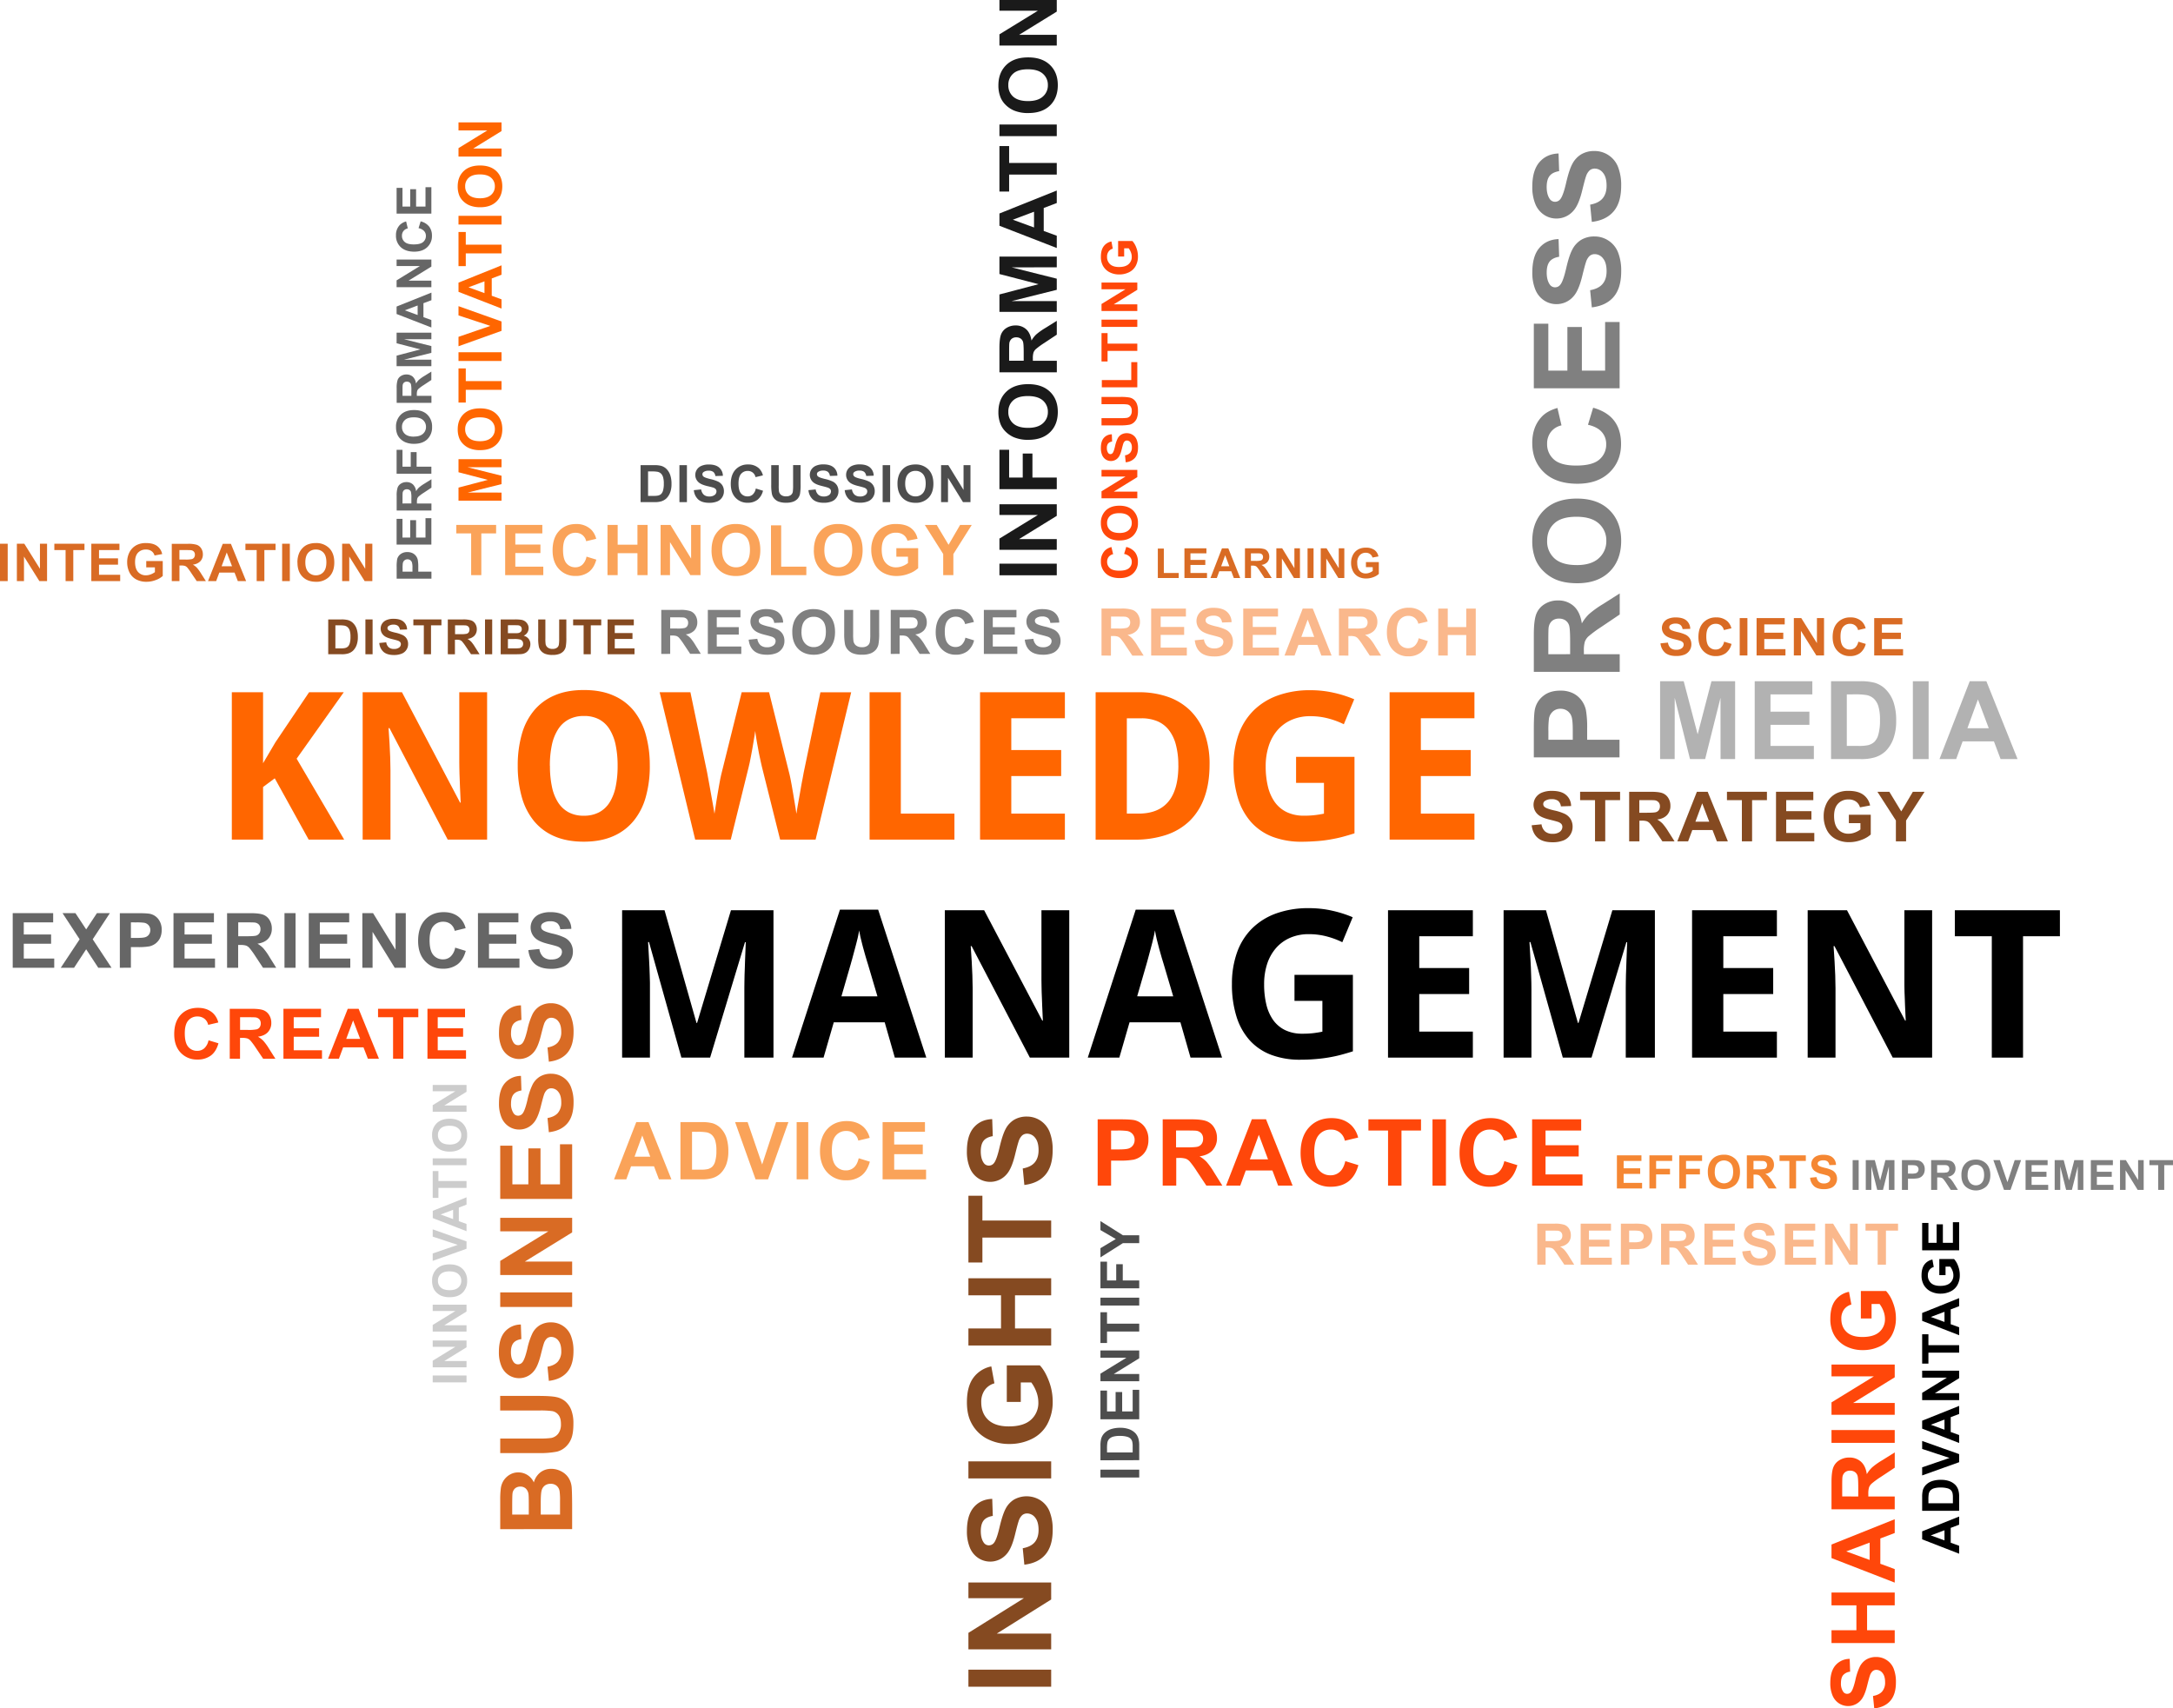 <svg id="Layer_1" data-name="Layer 1" xmlns="http://www.w3.org/2000/svg" viewBox="0 0 1631.89 1282.98"><defs><style>.cls-1{fill:#f60;}.cls-2{fill:#ff470a;}.cls-3{fill:gray;}.cls-4{fill:#666;}.cls-5{fill:#d96b24;}.cls-6{fill:#ccc;}.cls-7{fill:#fab88c;}.cls-8{fill:#1a1a1a;}.cls-9{fill:#4d4d4d;}.cls-10{fill:#faa359;}.cls-11{fill:#854a21;}.cls-12{fill:#b2b2b2;}.cls-13{fill:#f58733;}</style></defs><polygon class="cls-1" points="258.47 630.53 231.81 630.53 206.34 584.5 197.56 591.01 197.56 630.53 174.1 630.53 174.1 519.86 197.56 519.86 197.56 573.16 206.81 557.48 232.12 519.86 258.16 519.86 222.77 569.75 258.47 630.53 258.47 630.53"/><path class="cls-1" d="M-167.19,37.53h-29.58l-43.74-83.72h-.69c.31,3.87.54,7.75.75,11.57.2,3.28.36,6.74.49,10.34s.2,6.87.2,9.73V37.53h-20.89V-73.14h29.52l43.66,82.9h.44c-.13-3.85-.31-7.62-.52-11.36,0-1.61-.1-3.26-.18-5s-.15-3.39-.2-5.07-.08-3.3-.11-4.88-.05-3-.05-4.24V-73.14h20.9V37.53Z" transform="translate(533 593)"/><path class="cls-1" d="M-45-17.93A85.2,85.2,0,0,1-48,5.4a48.73,48.73,0,0,1-9.12,18A40.68,40.68,0,0,1-72.61,35q-9.35,4.08-22,4.08c-8.47,0-15.84-1.36-22.06-4.08a40.38,40.38,0,0,1-15.45-11.6,49.48,49.48,0,0,1-9.07-18,86.06,86.06,0,0,1-3-23.43,85.05,85.05,0,0,1,3-23.35,48.16,48.16,0,0,1,9.12-17.91,40.41,40.41,0,0,1,15.48-11.46q9.33-4.08,22.11-4.06c8.47,0,15.84,1.34,22,4.06A40.07,40.07,0,0,1-57.09-59.29a49.39,49.39,0,0,1,9.07,18,85.15,85.15,0,0,1,3,23.4Zm-75,.08a73.81,73.81,0,0,0,1.5,15.68A34.65,34.65,0,0,0-113.9,9.58,21.56,21.56,0,0,0-106,17a23.46,23.46,0,0,0,11.37,2.58A24,24,0,0,0-83.08,17,20.81,20.81,0,0,0-75.2,9.58,35.42,35.42,0,0,0-70.65-2.17a75.93,75.93,0,0,0,1.47-15.68,75.94,75.94,0,0,0-1.47-15.66A35.86,35.86,0,0,0-75.2-45.29,20.85,20.85,0,0,0-83-52.73a23.67,23.67,0,0,0-11.45-2.58,23.91,23.91,0,0,0-11.44,2.58,21.29,21.29,0,0,0-8,7.44,35.07,35.07,0,0,0-4.67,11.78,73.81,73.81,0,0,0-1.5,15.66Z" transform="translate(533 593)"/><path class="cls-1" d="M79.49,37.53H52.86L39.22-17c-.21-.75-.44-1.81-.73-3.18s-.59-2.89-1-4.62-.7-3.49-1.06-5.38-.67-3.66-1-5.45-.57-3.38-.8-4.88-.39-2.69-.49-3.59c-.11.9-.26,2.12-.49,3.59s-.49,3.1-.81,4.86-.62,3.54-.92,5.4-.68,3.66-1,5.37-.65,3.28-.93,4.7-.57,2.53-.78,3.33L15.79,37.53H-10.92L-37.61-73.14h23.1l12.58,60.4.64,3.54C-1-7.67-.69-5.94-.33-4S.39-.08.75,2s.75,4.18,1.11,6.2.67,3.9,1,5.63.55,3.18.7,4.29c.13-1.11.36-2.53.65-4.24s.57-3.54.85-5.5.65-3.93,1-6,.73-4,1-5.79.6-3.38.88-4.75.49-2.4.65-3L24-73.14H44.57L60-11.14c.16.6.36,1.61.65,3s.57,3,.9,4.75.67,3.72,1,5.79.67,4.08,1,6,.65,3.77.91,5.5.49,3.13.64,4.24c.16-1.11.39-2.53.65-4.29s.59-3.62,1-5.63.72-4.08,1.11-6.2S68.54-2.09,68.9-4s.67-3.64,1-5.17l.64-3.54,12.58-60.4h23.1L79.49,37.53Z" transform="translate(533 593)"/><polygon class="cls-1" points="653.05 630.53 653.05 519.86 676.51 519.86 676.51 611 716.76 611 716.76 630.53 653.05 630.53 653.05 630.53"/><polygon class="cls-1" points="799.71 630.53 736 630.53 736 519.86 799.71 519.86 799.71 539.39 759.46 539.39 759.46 563.26 796.92 563.26 796.92 582.79 759.46 582.79 759.46 611 799.71 611 799.71 630.53 799.71 630.53"/><path class="cls-1" d="M375.36-18.86q0,14-3.82,24.57a46.52,46.52,0,0,1-11,17.64A46.37,46.37,0,0,1,342.79,34a73.82,73.82,0,0,1-23.87,3.56H289.8V-73.14h32.37a65.37,65.37,0,0,1,22,3.49,45.19,45.19,0,0,1,16.76,10.33,46.16,46.16,0,0,1,10.7,17,67.38,67.38,0,0,1,3.74,23.46Zm-23.46.67A58.57,58.57,0,0,0,350-34a30.24,30.24,0,0,0-5.4-11,21.44,21.44,0,0,0-8.68-6.48,31,31,0,0,0-11.78-2.1h-10.9V18H322q14.93,0,22.43-9t7.51-27.18Z" transform="translate(533 593)"/><path class="cls-1" d="M440.33-24.62H484.2V32.81c-2.92.95-5.89,1.81-8.86,2.61s-6.07,1.44-9.28,2-6.56,1-10.05,1.24-7.23.46-11.18.46a61.11,61.11,0,0,1-22-3.66,41.67,41.67,0,0,1-16.12-10.91,48.06,48.06,0,0,1-9.94-17.87,80.17,80.17,0,0,1-3.41-24.54,69.65,69.65,0,0,1,3.77-23.56,48,48,0,0,1,11.19-17.91,49.37,49.37,0,0,1,18.16-11.34,70.85,70.85,0,0,1,24.69-4,78.68,78.68,0,0,1,17.34,1.89A89.12,89.12,0,0,1,484-67.87l-7.8,18.76a62.07,62.07,0,0,0-11.6-4.32,52.19,52.19,0,0,0-13.59-1.73,34.64,34.64,0,0,0-13.9,2.69,29.82,29.82,0,0,0-10.56,7.6A34,34,0,0,0,419.85-33a48.67,48.67,0,0,0-2.33,15.51,63.77,63.77,0,0,0,1.63,15A34,34,0,0,0,424.24,9.2a23.81,23.81,0,0,0,9,7.64,29.25,29.25,0,0,0,13.12,2.71,64.85,64.85,0,0,0,8.45-.46c2.3-.28,4.44-.65,6.46-1.06V-5.09H440.33V-24.62Z" transform="translate(533 593)"/><polygon class="cls-1" points="1107.28 630.53 1043.57 630.53 1043.57 519.86 1107.28 519.86 1107.28 539.39 1067.03 539.39 1067.03 563.26 1104.49 563.26 1104.49 582.79 1067.03 582.79 1067.03 611 1107.28 611 1107.28 630.53 1107.28 630.53"/><path class="cls-2" d="M-376.39,188.24l7.45,2.25q-1.71,6.19-5.71,9.2a16.42,16.42,0,0,1-10.13,3,16.54,16.54,0,0,1-12.49-5.1q-4.89-5.11-4.89-14,0-9.36,4.91-14.54t12.93-5.19q7,0,11.37,4.08a14.69,14.69,0,0,1,3.9,6.92l-7.61,1.78a7.91,7.91,0,0,0-2.82-4.6,8.19,8.19,0,0,0-5.22-1.69,8.71,8.71,0,0,0-6.88,3q-2.66,3-2.65,9.69,0,7.1,2.6,10.11a8.5,8.5,0,0,0,6.77,3,7.8,7.8,0,0,0,5.29-1.92,11.1,11.1,0,0,0,3.18-6Z" transform="translate(533 593)"/><path class="cls-2" d="M-360.46,202.07v-37.5h16.21q6.12,0,8.89,1a8.75,8.75,0,0,1,4.43,3.59,10.69,10.69,0,0,1,1.67,5.91,9.89,9.89,0,0,1-2.51,7c-1.68,1.84-4.18,3-7.52,3.47a17.5,17.5,0,0,1,4.1,3.14,42,42,0,0,1,4.37,6.09l4.65,7.32h-9.2l-5.52-8.19a52.81,52.81,0,0,0-4.07-5.5,6,6,0,0,0-2.32-1.55,13.16,13.16,0,0,0-3.9-.42h-1.56v15.66Zm7.72-21.63h5.7a30.26,30.26,0,0,0,6.91-.46,4.16,4.16,0,0,0,2.16-1.59,4.86,4.86,0,0,0,.78-2.82,4.48,4.48,0,0,0-1-3.06,4.68,4.68,0,0,0-2.89-1.47c-.63-.09-2.51-.13-5.62-.13h-6v9.53Z" transform="translate(533 593)"/><polygon class="cls-2" points="212.86 795.07 212.86 757.57 241.08 757.57 241.08 763.91 220.58 763.91 220.58 772.23 239.64 772.23 239.64 778.57 220.58 778.57 220.58 788.73 241.82 788.73 241.82 795.07 212.86 795.07 212.86 795.07"/><path class="cls-2" d="M-248.42,202.07h-8.31l-3.29-8.54h-15.29l-3.17,8.54h-8.16l14.8-37.5h8.15l15.27,37.5Zm-14.1-14.88-5.3-13.87L-273,187.19Z" transform="translate(533 593)"/><polygon class="cls-2" points="295.19 795.07 295.19 763.91 283.9 763.91 283.9 757.57 314.14 757.57 314.14 763.91 302.91 763.91 302.91 795.07 295.19 795.07 295.19 795.07"/><polygon class="cls-2" points="321.01 795.07 321.01 757.57 349.23 757.57 349.23 763.91 328.73 763.91 328.73 772.23 347.79 772.23 347.79 778.57 328.73 778.57 328.73 788.73 349.97 788.73 349.97 795.07 321.01 795.07 321.01 795.07"/><path class="cls-3" d="M683.31-24.22H618.88V-45.43c0-8,.31-13.26,1-15.7a17.17,17.17,0,0,1,6.31-9.43q4.86-3.8,12.56-3.79a20.82,20.82,0,0,1,10,2.18A17.91,17.91,0,0,1,655-66.62a19.16,19.16,0,0,1,3,6.84,76,76,0,0,1,.93,13.7v8.6h24.3v13.26ZM629.77-37.48h18.35V-44.7c0-5.2-.34-8.66-1-10.41a8.53,8.53,0,0,0-3.17-4.12,8.65,8.65,0,0,0-5-1.49,8.33,8.33,0,0,0-5.82,2.09,9.17,9.17,0,0,0-2.88,5.3,66.57,66.57,0,0,0-.43,9.49v6.36Z" transform="translate(533 593)"/><path class="cls-3" d="M683.31-88.46H618.88v-27.86c0-7,.59-12.09,1.74-15.26a14.89,14.89,0,0,1,6.16-7.62,18.36,18.36,0,0,1,10.16-2.87,17,17,0,0,1,12,4.32q4.73,4.32,6,12.91a30.29,30.29,0,0,1,5.4-7,73.93,73.93,0,0,1,10.47-7.51l12.57-8v15.82l-14.07,9.48a89.39,89.39,0,0,0-9.45,7,10.24,10.24,0,0,0-2.67,4,22.58,22.58,0,0,0-.72,6.69v2.69h26.91v13.26Zm-37.16-13.26v-9.79c0-6.35-.27-10.29-.8-11.88a7.1,7.1,0,0,0-2.73-3.71,8.27,8.27,0,0,0-4.84-1.34,7.74,7.74,0,0,0-5.27,1.77,8.16,8.16,0,0,0-2.52,5q-.22,1.62-.22,9.65v10.33Z" transform="translate(533 593)"/><path class="cls-3" d="M651.48-155q-9.84,0-16.55-3a30.25,30.25,0,0,1-8.85-6.1,25.78,25.78,0,0,1-5.82-8.46,36.77,36.77,0,0,1-2.55-14.14c0-9.67,2.95-17.38,8.85-23.19s14.11-8.69,24.62-8.69,18.59,2.88,24.46,8.63,8.84,13.45,8.84,23.07-2.93,17.5-8.79,23.25S661.77-155,651.48-155Zm-.43-13.63q11,0,16.62-5.15a17,17,0,0,0,5.65-13.07,16.8,16.8,0,0,0-5.61-13q-5.62-5.08-16.84-5.08T634.33-200c-3.65,3.3-5.46,7.67-5.46,13.15a17,17,0,0,0,5.52,13.2q5.54,5,16.66,5Z" transform="translate(533 593)"/><path class="cls-3" d="M659.55-274l3.87-12.81q10.65,3,15.81,9.82t5.16,17.4q0,13.05-8.78,21.46t-24,8.41q-16.08,0-25-8.45t-8.91-22.22q0-12,7-19.53c2.76-3,6.72-5.21,11.9-6.71l3.06,13.08a13.74,13.74,0,0,0-7.91,4.85,14.12,14.12,0,0,0-2.89,9A15,15,0,0,0,634-247.92q5.13,4.56,16.65,4.55,12.2,0,17.38-4.47a14.62,14.62,0,0,0,5.19-11.64,13.33,13.33,0,0,0-3.3-9.08c-2.2-2.54-5.65-4.37-10.38-5.46Z" transform="translate(533 593)"/><polygon class="cls-3" points="1216.31 291.59 1151.88 291.59 1151.88 243.1 1162.77 243.1 1162.77 278.33 1177.08 278.33 1177.08 245.57 1187.96 245.57 1187.96 278.33 1205.42 278.33 1205.42 241.82 1216.31 241.82 1216.31 291.59 1216.31 291.59"/><path class="cls-3" d="M662.43-362.17l-1.26-12.9c4.25-.78,7.35-2.33,9.35-4.7s3-5.55,3-9.56q0-6.36-2.65-9.59a7.87,7.87,0,0,0-6.21-3.23,5.88,5.88,0,0,0-3.9,1.36A10.7,10.7,0,0,0,658-396c-.54,1.54-1.47,5.05-2.82,10.54q-2.61,10.59-6.4,14.86a16.72,16.72,0,0,1-13,6,16.61,16.61,0,0,1-9.24-2.82,17.68,17.68,0,0,1-6.54-8.16,32.91,32.91,0,0,1-2.25-12.85c0-8.19,1.78-14.37,5.37-18.5s8.35-6.31,14.34-6.52l.45,13.26c-3.33.57-5.72,1.77-7.17,3.62s-2.19,4.62-2.19,8.31.78,6.8,2.34,8.95a4.73,4.73,0,0,0,4,2.08,4.9,4.9,0,0,0,3.91-2q2.1-2.49,4.34-12.12c1.48-6.42,3-11.17,4.63-14.23a18.28,18.28,0,0,1,6.55-7.23,19,19,0,0,1,10.26-2.61,18.74,18.74,0,0,1,10.38,3.13,18.66,18.66,0,0,1,7.18,8.84,37.46,37.46,0,0,1,2.36,14.26q0,12.42-5.64,19.08t-16.41,7.94Z" transform="translate(533 593)"/><path class="cls-3" d="M662.43-426.41l-1.26-12.9c4.25-.78,7.35-2.33,9.35-4.69s3-5.55,3-9.57c0-4.23-.88-7.44-2.65-9.59a7.87,7.87,0,0,0-6.21-3.23,5.88,5.88,0,0,0-3.9,1.36,10.7,10.7,0,0,0-2.78,4.74c-.54,1.54-1.47,5.05-2.82,10.54q-2.61,10.59-6.4,14.86a16.72,16.72,0,0,1-13,6,16.53,16.53,0,0,1-9.24-2.82,17.63,17.63,0,0,1-6.54-8.16,32.91,32.91,0,0,1-2.25-12.85q0-12.29,5.37-18.5t14.34-6.52l.45,13.26c-3.33.57-5.72,1.77-7.17,3.62s-2.19,4.62-2.19,8.31.78,6.8,2.34,9a4.74,4.74,0,0,0,4,2.09,4.91,4.91,0,0,0,3.91-2q2.1-2.49,4.34-12.12c1.48-6.42,3-11.16,4.63-14.23A18.28,18.28,0,0,1,654.3-477a19.06,19.06,0,0,1,10.26-2.6,18.72,18.72,0,0,1,10.38,3.12,18.64,18.64,0,0,1,7.18,8.85,37.4,37.4,0,0,1,2.36,14.25q0,12.42-5.64,19.08t-16.41,7.94Z" transform="translate(533 593)"/><path class="cls-2" d="M311.19-177l1.61-5.26a12,12,0,0,1,6.6,4,11.46,11.46,0,0,1,2.15,7.14,11.58,11.58,0,0,1-3.66,8.81q-3.66,3.45-10,3.45-6.7,0-10.43-3.47a11.9,11.9,0,0,1-3.71-9.11,11.16,11.16,0,0,1,2.92-8,10.61,10.61,0,0,1,5-2.75l1.27,5.37a5.7,5.7,0,0,0-3.29,2,5.69,5.69,0,0,0-1.21,3.67,6.1,6.1,0,0,0,2.15,4.86c1.42,1.24,3.74,1.86,6.94,1.86q5.08,0,7.25-1.83a5.94,5.94,0,0,0,2.16-4.77,5.42,5.42,0,0,0-1.37-3.73,8,8,0,0,0-4.33-2.24Z" transform="translate(533 593)"/><path class="cls-2" d="M307.82-187.14a17.11,17.11,0,0,1-6.9-1.23,12.8,12.8,0,0,1-3.69-2.5,10.57,10.57,0,0,1-2.43-3.48,14.73,14.73,0,0,1-1.06-5.79,12.63,12.63,0,0,1,3.69-9.52q3.69-3.57,10.27-3.57t10.2,3.55a12.48,12.48,0,0,1,3.69,9.46,12.63,12.63,0,0,1-3.67,9.54q-3.66,3.54-10.1,3.54Zm-.18-5.59q4.58,0,6.93-2.12a6.87,6.87,0,0,0,2.36-5.36,6.84,6.84,0,0,0-2.34-5.34q-2.34-2.08-7-2.08c-3.09,0-5.39.67-6.9,2a6.86,6.86,0,0,0-2.28,5.39,6.93,6.93,0,0,0,2.3,5.42q2.31,2.06,6.95,2.06Z" transform="translate(533 593)"/><polygon class="cls-2" points="854.1 374.22 827.22 374.22 827.22 368.95 845.23 357.89 827.22 357.89 827.22 352.86 854.1 352.86 854.1 358.3 836.43 369.19 854.1 369.19 854.1 374.22 854.1 374.22"/><path class="cls-2" d="M312.39-245.78l-.52-5.29a6.42,6.42,0,0,0,3.89-1.93,5.84,5.84,0,0,0,1.25-3.92,6,6,0,0,0-1.11-3.94,3.3,3.3,0,0,0-2.59-1.32,2.48,2.48,0,0,0-1.62.55,4.31,4.31,0,0,0-1.16,1.95c-.23.63-.62,2.07-1.18,4.32-.73,2.9-1.61,4.93-2.67,6.1a7,7,0,0,1-5.42,2.47,7,7,0,0,1-3.86-1.16,7.36,7.36,0,0,1-2.73-3.35,13.39,13.39,0,0,1-.93-5.27c0-3.36.74-5.89,2.24-7.59a8,8,0,0,1,6-2.68l.18,5.45a4.65,4.65,0,0,0-3,1.48,5.42,5.42,0,0,0-.91,3.41,6.08,6.08,0,0,0,1,3.67,2,2,0,0,0,1.67.86,2.07,2.07,0,0,0,1.64-.81q.87-1,1.8-5a25.61,25.61,0,0,1,1.94-5.84,7.51,7.51,0,0,1,2.73-3,8,8,0,0,1,4.28-1.07,7.9,7.9,0,0,1,4.33,1.28,7.67,7.67,0,0,1,3,3.63,15.07,15.07,0,0,1,1,5.85q0,5.09-2.36,7.82a10.2,10.2,0,0,1-6.84,3.26Z" transform="translate(533 593)"/><path class="cls-2" d="M294.22-273.56V-279h14.57a30.87,30.87,0,0,0,4.49-.2,4.41,4.41,0,0,0,2.65-1.64,5.68,5.68,0,0,0,1-3.56,5.35,5.35,0,0,0-.94-3.44,3.72,3.72,0,0,0-2.32-1.4,31.51,31.51,0,0,0-4.57-.24H294.22v-5.44h14.14a36.62,36.62,0,0,1,6.84.44,7.57,7.57,0,0,1,3.38,1.62,8.11,8.11,0,0,1,2.19,3.15,13.74,13.74,0,0,1,.82,5.15,14.83,14.83,0,0,1-.89,5.82,8.41,8.41,0,0,1-2.32,3.13,7.49,7.49,0,0,1-3,1.52,33.06,33.06,0,0,1-6.83.53Z" transform="translate(533 593)"/><polygon class="cls-2" points="854.1 290.86 827.45 290.86 827.45 285.42 849.56 285.42 849.56 271.95 854.1 271.95 854.1 290.86 854.1 290.86"/><polygon class="cls-2" points="854.1 263.51 831.77 263.51 831.77 271.46 827.22 271.46 827.22 250.15 831.77 250.15 831.77 258.06 854.1 258.06 854.1 263.51 854.1 263.51"/><polygon class="cls-2" points="854.1 245.49 827.22 245.49 827.22 240.05 854.1 240.05 854.1 245.49 854.1 245.49"/><polygon class="cls-2" points="854.1 233.56 827.22 233.56 827.22 228.29 845.23 217.23 827.22 217.23 827.22 212.2 854.1 212.2 854.1 217.63 836.43 228.53 854.1 228.53 854.1 233.56 854.1 233.56"/><path class="cls-2" d="M311.23-400.37h-4.54V-412h10.72a14.72,14.72,0,0,1,2.92,4.93,17.93,17.93,0,0,1,1.26,6.55,14.7,14.7,0,0,1-1.77,7.35,11.34,11.34,0,0,1-5.08,4.7,16.4,16.4,0,0,1-7.17,1.58,15.62,15.62,0,0,1-7.48-1.76,11.93,11.93,0,0,1-5-5.15,13.76,13.76,0,0,1-1.34-6.43q0-5,2.1-7.82a9.5,9.5,0,0,1,5.82-3.61l1,5.4a5.71,5.71,0,0,0-3.13,2.13,6.38,6.38,0,0,0-1.15,3.91,7.32,7.32,0,0,0,2.26,5.64c1.51,1.39,3.74,2.1,6.7,2.1,3.2,0,5.59-.71,7.19-2.13a7.1,7.1,0,0,0,2.39-5.56,9.2,9.2,0,0,0-.67-3.41,11.57,11.57,0,0,0-1.62-2.94h-3.41v6.19Z" transform="translate(533 593)"/><polygon class="cls-4" points="9.55 726.77 9.55 685.74 39.93 685.74 39.93 692.67 17.86 692.67 17.86 701.78 38.38 701.78 38.38 708.72 17.86 708.72 17.86 719.84 40.73 719.84 40.73 726.77 9.55 726.77 9.55 726.77"/><polygon class="cls-4" points="45.64 726.77 59.81 705.38 46.96 685.74 56.64 685.74 64.72 697.96 72.8 685.74 82.5 685.74 69.62 705.39 83.76 726.77 73.8 726.77 64.71 712.88 55.61 726.77 45.64 726.77 45.64 726.77"/><path class="cls-4" d="M-443,133.77v-41h13.29q7.55,0,9.84.61a10.77,10.77,0,0,1,5.9,4,12.73,12.73,0,0,1,2.38,8,13.43,13.43,0,0,1-1.37,6.35,11.34,11.34,0,0,1-3.47,4,12.24,12.24,0,0,1-4.29,1.94,47.36,47.36,0,0,1-8.58.59h-5.39v15.47Zm8.31-34.1v11.69h4.52c3.26,0,5.43-.22,6.53-.65a5.28,5.28,0,0,0,2.57-2,5.51,5.51,0,0,0,.94-3.2,5.37,5.37,0,0,0-1.31-3.71,5.78,5.78,0,0,0-3.32-1.83,40.47,40.47,0,0,0-5.94-.28Z" transform="translate(533 593)"/><polygon class="cls-4" points="130.29 726.77 130.29 685.74 160.66 685.74 160.66 692.67 138.6 692.67 138.6 701.78 159.12 701.78 159.12 708.72 138.6 708.72 138.6 719.84 161.47 719.84 161.47 726.77 130.29 726.77 130.29 726.77"/><path class="cls-4" d="M-362.47,133.77v-41H-345q6.58,0,9.56,1.11a9.34,9.34,0,0,1,4.78,3.92,11.88,11.88,0,0,1,1.8,6.47,11,11,0,0,1-2.71,7.63q-2.7,3-8.09,3.79a18.7,18.7,0,0,1,4.41,3.44,45.49,45.49,0,0,1,4.7,6.67l5,8h-9.91l-5.94-9a56.78,56.78,0,0,0-4.38-6,6.35,6.35,0,0,0-2.49-1.7,13.85,13.85,0,0,0-4.2-.46h-1.68v17.13Zm8.31-23.67H-348c4,0,6.45-.17,7.44-.5a4.51,4.51,0,0,0,2.33-1.74,5.36,5.36,0,0,0,.84-3.09,5,5,0,0,0-1.11-3.35,5.06,5.06,0,0,0-3.12-1.6c-.67-.1-2.69-.15-6-.15h-6.47V110.1Z" transform="translate(533 593)"/><polygon class="cls-4" points="213.65 726.77 213.65 685.74 221.96 685.74 221.96 726.77 213.65 726.77 213.65 726.77"/><polygon class="cls-4" points="231.88 726.77 231.88 685.74 262.25 685.74 262.25 692.67 240.19 692.67 240.19 701.78 260.7 701.78 260.7 708.72 240.19 708.72 240.19 719.84 263.05 719.84 263.05 726.77 231.88 726.77 231.88 726.77"/><polygon class="cls-4" points="272.12 726.77 272.12 685.74 280.16 685.74 297.05 713.24 297.05 685.74 304.73 685.74 304.73 726.77 296.43 726.77 279.8 699.8 279.8 726.77 272.12 726.77 272.12 726.77"/><path class="cls-4" d="M-191.23,118.64l8,2.47c-1.23,4.52-3.29,7.87-6.15,10.07a17.51,17.51,0,0,1-10.9,3.28,17.65,17.65,0,0,1-13.45-5.59q-5.27-5.58-5.27-15.28,0-10.25,5.3-15.92T-199.76,92q7.55,0,12.24,4.46a16.16,16.16,0,0,1,4.2,7.58l-8.19,2a8.78,8.78,0,0,0-3-5,8.75,8.75,0,0,0-5.62-1.84,9.33,9.33,0,0,0-7.41,3.28q-2.85,3.25-2.85,10.6,0,7.77,2.8,11.07a9.1,9.1,0,0,0,7.29,3.31,8.25,8.25,0,0,0,5.69-2.11,12.1,12.1,0,0,0,3.42-6.61Z" transform="translate(533 593)"/><polygon class="cls-4" points="358.93 726.77 358.93 685.74 389.31 685.74 389.31 692.67 367.24 692.67 367.24 701.78 387.76 701.78 387.76 708.72 367.24 708.72 367.24 719.84 390.11 719.84 390.11 726.77 358.93 726.77 358.93 726.77"/><path class="cls-4" d="M-136,120.48l8.08-.81a9.8,9.8,0,0,0,2.94,6,8.89,8.89,0,0,0,6,1.9c2.65,0,4.66-.57,6-1.69a5.07,5.07,0,0,0,2-4,3.81,3.81,0,0,0-.85-2.48,6.74,6.74,0,0,0-3-1.77q-1.44-.51-6.6-1.79-6.63-1.66-9.31-4.08a10.73,10.73,0,0,1-3.77-8.29,10.63,10.63,0,0,1,1.77-5.88,11.06,11.06,0,0,1,5.11-4.16,20.25,20.25,0,0,1,8-1.44q7.69,0,11.59,3.42a12.17,12.17,0,0,1,4.09,9.13l-8.31.29a7.13,7.13,0,0,0-2.27-4.57,8.23,8.23,0,0,0-5.2-1.39,9.32,9.32,0,0,0-5.61,1.49,3,3,0,0,0-1.31,2.56,3.14,3.14,0,0,0,1.23,2.49q1.57,1.34,7.6,2.76a39.48,39.48,0,0,1,8.91,3,11.48,11.48,0,0,1,4.53,4.17,12.24,12.24,0,0,1,1.63,6.53,12.06,12.06,0,0,1-2,6.61,11.67,11.67,0,0,1-5.54,4.58,23.23,23.23,0,0,1-8.93,1.5q-7.78,0-12-3.59t-5-10.45Z" transform="translate(533 593)"/><path class="cls-2" d="M874.52,690l-.92-9.36q4.68-.84,6.88-3.4a10.27,10.27,0,0,0,2.2-6.93q0-4.6-1.95-6.95a5.85,5.85,0,0,0-4.58-2.35,4.32,4.32,0,0,0-2.86,1,7.67,7.67,0,0,0-2.06,3.44c-.4,1.11-1.08,3.65-2.08,7.63q-1.92,7.68-4.72,10.78A12.59,12.59,0,0,1,848,686.14a12.92,12.92,0,0,1-4.82-5.91,23.64,23.64,0,0,1-1.66-9.32q0-8.91,4-13.41a14.06,14.06,0,0,1,10.57-4.73l.33,9.62a8.2,8.2,0,0,0-5.28,2.62c-1.08,1.33-1.62,3.35-1.62,6a10.76,10.76,0,0,0,1.73,6.49,3.5,3.5,0,0,0,3,1.51,3.61,3.61,0,0,0,2.88-1.42q1.54-1.82,3.2-8.79a45.85,45.85,0,0,1,3.41-10.31,13.37,13.37,0,0,1,4.83-5.24,14.18,14.18,0,0,1,7.56-1.89,14,14,0,0,1,7.65,2.26,13.59,13.59,0,0,1,5.3,6.41,26.88,26.88,0,0,1,1.73,10.34q0,9-4.15,13.83T874.52,690Z" transform="translate(533 593)"/><polygon class="cls-2" points="1422.91 1233.89 1375.43 1233.89 1375.43 1224.27 1394.13 1224.27 1394.13 1205.57 1375.43 1205.57 1375.43 1195.95 1422.91 1195.95 1422.91 1205.57 1402.15 1205.57 1402.15 1224.27 1422.91 1224.27 1422.91 1233.89 1422.91 1233.89"/><path class="cls-2" d="M889.91,547.89v10.36l-10.81,4.1v19l10.81,4V595.5l-47.48-18.43V566.91l47.48-19Zm-18.83,17.57-17.58,6.6,17.58,6.41v-13Z" transform="translate(533 593)"/><path class="cls-2" d="M889.91,540.44H842.43v-20.2q0-7.61,1.28-11.06a10.89,10.89,0,0,1,4.54-5.53,13.73,13.73,0,0,1,7.48-2.07,12.72,12.72,0,0,1,8.84,3.12q3.48,3.14,4.38,9.37a22.26,22.26,0,0,1,4-5.11,54.21,54.21,0,0,1,7.72-5.44l9.26-5.79v11.46l-10.37,6.88a62.73,62.73,0,0,0-6.95,5.07,7.47,7.47,0,0,0-2,2.88,16.33,16.33,0,0,0-.53,4.86v1.94h19.83v9.62Zm-27.39-9.62v-7.09c0-4.6-.2-7.46-.58-8.61a5.18,5.18,0,0,0-2-2.69,6.18,6.18,0,0,0-3.57-1,5.76,5.76,0,0,0-3.88,1.28,5.83,5.83,0,0,0-1.85,3.6q-.17,1.18-.17,7v7.48Z" transform="translate(533 593)"/><polygon class="cls-2" points="1422.91 1083.55 1375.43 1083.55 1375.43 1073.93 1422.91 1073.93 1422.91 1083.55 1422.91 1083.55"/><polygon class="cls-2" points="1422.91 1062.46 1375.43 1062.46 1375.43 1053.15 1407.25 1033.61 1375.43 1033.61 1375.43 1024.72 1422.91 1024.72 1422.91 1034.33 1391.7 1053.57 1422.91 1053.57 1422.91 1062.46 1422.91 1062.46"/><path class="cls-2" d="M872.47,397.15h-8V376.52h18.95a25.81,25.81,0,0,1,5.16,8.72,31.67,31.67,0,0,1,2.22,11.58,26,26,0,0,1-3.12,13,20,20,0,0,1-9,8.31A29,29,0,0,1,866,420.89a27.51,27.51,0,0,1-13.21-3.11,21.08,21.08,0,0,1-8.86-9.09,24.51,24.51,0,0,1-2.37-11.37q0-8.83,3.72-13.81a16.82,16.82,0,0,1,10.28-6.39l1.79,9.55a10.07,10.07,0,0,0-5.54,3.77,11.3,11.3,0,0,0-2,6.89c0,4.18,1.32,7.51,4,10s6.61,3.71,11.84,3.71q8.46,0,12.7-3.75a12.57,12.57,0,0,0,4.23-9.84,16.57,16.57,0,0,0-1.18-6,20.61,20.61,0,0,0-2.88-5.2h-6v10.95Z" transform="translate(533 593)"/><path class="cls-2" d="M291.33,297.38v-49.8h16.12q9.17,0,11.94.74a13.09,13.09,0,0,1,7.17,4.88,15.51,15.51,0,0,1,2.88,9.7,16.32,16.32,0,0,1-1.65,7.71,13.82,13.82,0,0,1-4.22,4.92,14.64,14.64,0,0,1-5.21,2.35,56.66,56.66,0,0,1-10.41.72h-6.54v18.78ZM301.41,256v14.19h5.49c4,0,6.58-.26,7.91-.78a6.53,6.53,0,0,0,3.13-2.46,6.69,6.69,0,0,0,1.14-3.88,6.48,6.48,0,0,0-1.59-4.5,6.9,6.9,0,0,0-4-2.23,49,49,0,0,0-7.21-.34Z" transform="translate(533 593)"/><path class="cls-2" d="M340.17,297.38v-49.8h21.18q8,0,11.6,1.34a11.4,11.4,0,0,1,5.8,4.77,14.35,14.35,0,0,1,2.18,7.85,13.33,13.33,0,0,1-3.28,9.26q-3.28,3.65-9.82,4.6a23.21,23.21,0,0,1,5.35,4.17,55.81,55.81,0,0,1,5.71,8.1l6.07,9.71h-12l-7.21-10.87a68.86,68.86,0,0,0-5.32-7.31,7.8,7.8,0,0,0-3-2.06,16.89,16.89,0,0,0-5.09-.56h-2v20.8Zm10.08-28.73h7.45c4.82,0,7.82-.2,9-.61a5.4,5.4,0,0,0,2.81-2.11,6.43,6.43,0,0,0,1-3.74,6,6,0,0,0-1.34-4.07,6.09,6.09,0,0,0-3.78-1.95q-1.23-.18-7.34-.18h-7.85v12.66Z" transform="translate(533 593)"/><path class="cls-2" d="M437.71,297.38H426.85L422.55,286h-20l-4.14,11.34H387.77l19.34-49.8h10.65l19.95,49.8Zm-18.43-19.75-6.92-18.44-6.73,18.44Z" transform="translate(533 593)"/><path class="cls-2" d="M477.38,279l9.74,3q-2.24,8.22-7.47,12.22c-3.47,2.65-7.88,4-13.22,4a21.45,21.45,0,0,1-16.33-6.79q-6.37-6.78-6.38-18.54,0-12.43,6.42-19.33T467,246.67q9.15,0,14.85,5.42a19.58,19.58,0,0,1,5.1,9.19l-10,2.37a10.27,10.27,0,0,0-10.5-8.35,11.29,11.29,0,0,0-9,4q-3.46,4-3.46,12.86,0,9.44,3.4,13.44a11,11,0,0,0,8.84,4,10,10,0,0,0,6.91-2.55q2.89-2.55,4.15-8Z" transform="translate(533 593)"/><polygon class="cls-2" points="1042.4 890.38 1042.4 849 1027.66 849 1027.66 840.58 1067.16 840.58 1067.16 849 1052.49 849 1052.49 890.38 1042.4 890.38 1042.4 890.38"/><polygon class="cls-2" points="1075.79 890.38 1075.79 840.58 1085.88 840.58 1085.88 890.38 1075.79 890.38 1075.79 890.38"/><path class="cls-2" d="M596.77,279l9.74,3q-2.25,8.22-7.47,12.22c-3.48,2.65-7.88,4-13.23,4a21.43,21.43,0,0,1-16.32-6.79q-6.39-6.78-6.39-18.54,0-12.43,6.42-19.33t16.89-6.89q9.15,0,14.86,5.42a19.67,19.67,0,0,1,5.1,9.19l-10,2.37a10.29,10.29,0,0,0-10.5-8.35,11.32,11.32,0,0,0-9,4c-2.31,2.64-3.45,6.93-3.45,12.86q0,9.44,3.39,13.44a11,11,0,0,0,8.85,4,10.05,10.05,0,0,0,6.91-2.55q2.88-2.55,4.15-8Z" transform="translate(533 593)"/><polygon class="cls-2" points="1150.59 890.38 1150.59 840.58 1187.45 840.58 1187.45 849 1160.67 849 1160.67 860.05 1185.58 860.05 1185.58 868.47 1160.67 868.47 1160.67 881.97 1188.43 881.97 1188.43 890.38 1150.59 890.38 1150.59 890.38"/><path class="cls-5" d="M714-109.87l5.62-.55a6.63,6.63,0,0,0,2,4.07,6.24,6.24,0,0,0,4.16,1.3A6.45,6.45,0,0,0,730-106.2a3.42,3.42,0,0,0,1.41-2.71,2.56,2.56,0,0,0-.59-1.69,4.61,4.61,0,0,0-2.07-1.21c-.67-.24-2.19-.64-4.59-1.23q-4.61-1.14-6.47-2.79a7.28,7.28,0,0,1-2.62-5.66,7.31,7.31,0,0,1,1.23-4,7.78,7.78,0,0,1,3.55-2.84,14.25,14.25,0,0,1,5.6-1c3.57,0,6.26.77,8.06,2.33a8.27,8.27,0,0,1,2.84,6.25l-5.78.19a4.82,4.82,0,0,0-1.57-3.12,5.82,5.82,0,0,0-3.62-1,6.55,6.55,0,0,0-3.9,1,2.07,2.07,0,0,0-.91,1.75,2.14,2.14,0,0,0,.86,1.7q1.08.92,5.28,1.89a28.16,28.16,0,0,1,6.19,2,8,8,0,0,1,3.15,2.85,8.25,8.25,0,0,1,1.14,4.47,8.22,8.22,0,0,1-1.36,4.52,8.17,8.17,0,0,1-3.86,3.13,16.46,16.46,0,0,1-6.21,1c-3.6,0-6.37-.81-8.3-2.45a10.61,10.61,0,0,1-3.46-7.15Z" transform="translate(533 593)"/><path class="cls-5" d="M761.78-111.12l5.57,1.68a12.41,12.41,0,0,1-4.27,6.89,12.31,12.31,0,0,1-7.58,2.25,12.4,12.4,0,0,1-9.35-3.83q-3.66-3.81-3.66-10.45,0-7,3.68-10.88a12.71,12.71,0,0,1,9.68-3.88,12,12,0,0,1,8.5,3,11,11,0,0,1,2.92,5.18l-5.69,1.33a6,6,0,0,0-2.11-3.44,6.11,6.11,0,0,0-3.91-1.26,6.51,6.51,0,0,0-5.15,2.24c-1.32,1.49-2,3.9-2,7.25q0,5.31,1.94,7.57a6.42,6.42,0,0,0,5.07,2.26,5.82,5.82,0,0,0,4-1.44,8.32,8.32,0,0,0,2.38-4.52Z" transform="translate(533 593)"/><polygon class="cls-5" points="1306.5 492.23 1306.5 464.17 1312.28 464.17 1312.28 492.23 1306.5 492.23 1306.5 492.23"/><polygon class="cls-5" points="1319.17 492.23 1319.17 464.17 1340.29 464.17 1340.29 468.91 1324.95 468.91 1324.95 475.14 1339.21 475.14 1339.21 479.88 1324.95 479.88 1324.95 487.48 1340.85 487.48 1340.85 492.23 1319.17 492.23 1319.17 492.23"/><polygon class="cls-5" points="1347.15 492.23 1347.15 464.17 1352.74 464.17 1364.48 482.97 1364.48 464.17 1369.82 464.17 1369.82 492.23 1364.05 492.23 1352.49 473.78 1352.49 492.23 1347.15 492.23 1347.15 492.23"/><path class="cls-5" d="M862.57-111.12l5.58,1.68a12.42,12.42,0,0,1-4.28,6.89,12.28,12.28,0,0,1-7.57,2.25,12.39,12.39,0,0,1-9.35-3.83q-3.66-3.81-3.66-10.45,0-7,3.68-10.88a12.7,12.7,0,0,1,9.67-3.88,12,12,0,0,1,8.51,3,11,11,0,0,1,2.92,5.18l-5.7,1.33a5.94,5.94,0,0,0-2.11-3.44,6.08,6.08,0,0,0-3.9-1.26,6.54,6.54,0,0,0-5.16,2.24c-1.32,1.49-2,3.9-2,7.25q0,5.31,1.94,7.57a6.4,6.4,0,0,0,5.07,2.26,5.85,5.85,0,0,0,4-1.44,8.31,8.31,0,0,0,2.37-4.52Z" transform="translate(533 593)"/><polygon class="cls-5" points="1407.5 492.23 1407.5 464.17 1428.62 464.17 1428.62 468.91 1413.28 468.91 1413.28 475.14 1427.54 475.14 1427.54 479.88 1413.28 479.88 1413.28 487.48 1429.17 487.48 1429.17 492.23 1407.5 492.23 1407.5 492.23"/><polygon class="cls-6" points="350.35 1038.12 324.96 1038.12 324.96 1032.97 350.35 1032.97 350.35 1038.12 350.35 1038.12"/><polygon class="cls-6" points="350.35 1026.84 324.96 1026.84 324.96 1021.86 341.97 1011.41 324.96 1011.41 324.96 1006.66 350.35 1006.66 350.35 1011.79 333.66 1022.08 350.35 1022.08 350.35 1026.84 350.35 1026.84"/><polygon class="cls-6" points="350.35 999.98 324.96 999.98 324.96 995 341.97 984.55 324.96 984.55 324.96 979.8 350.35 979.8 350.35 984.93 333.66 995.22 350.35 995.22 350.35 999.98 350.35 999.98"/><path class="cls-6" d="M-195.19,381.18a16.31,16.31,0,0,1-6.53-1.16,12.11,12.11,0,0,1-3.49-2.37,9.91,9.91,0,0,1-2.29-3.28,14,14,0,0,1-1-5.48,11.94,11.94,0,0,1,3.48-9q3.5-3.37,9.71-3.37t9.64,3.35a11.81,11.81,0,0,1,3.48,8.94,11.92,11.92,0,0,1-3.46,9q-3.47,3.35-9.54,3.35Zm-.17-5.28c2.87,0,5.06-.67,6.55-2a6.52,6.52,0,0,0,2.22-5.07,6.49,6.49,0,0,0-2.21-5.05c-1.47-1.31-3.69-2-6.64-2s-5.08.64-6.52,1.93a6.48,6.48,0,0,0-2.15,5.09,6.53,6.53,0,0,0,2.18,5.12q2.18,1.95,6.57,1.95Z" transform="translate(533 593)"/><polygon class="cls-6" points="350.35 937.78 324.96 946.87 324.96 941.31 343.75 934.87 324.96 928.67 324.96 923.21 350.35 932.25 350.35 937.78 350.35 937.78"/><path class="cls-6" d="M-182.65,306.13v5.54l-5.78,2.19v10.19l5.78,2.11v5.44L-208,321.74V316.3l25.39-10.17Zm-10.07,9.4-9.4,3.53,9.4,3.43v-7Z" transform="translate(533 593)"/><polygon class="cls-6" points="350.35 892.07 329.25 892.07 329.25 899.59 324.96 899.59 324.96 879.44 329.25 879.44 329.25 886.92 350.35 886.92 350.35 892.07 350.35 892.07"/><polygon class="cls-6" points="350.35 875.04 324.96 875.04 324.96 869.9 350.35 869.9 350.35 875.04 350.35 875.04"/><path class="cls-6" d="M-195.19,271.83a16.13,16.13,0,0,1-6.53-1.17,11.88,11.88,0,0,1-3.49-2.36A9.91,9.91,0,0,1-207.5,265a14,14,0,0,1-1-5.48,11.94,11.94,0,0,1,3.48-9q3.5-3.37,9.71-3.37t9.64,3.34a11.85,11.85,0,0,1,3.48,9,11.93,11.93,0,0,1-3.46,9q-3.47,3.34-9.54,3.35Zm-.17-5.29c2.87,0,5.06-.66,6.55-2a6.52,6.52,0,0,0,2.22-5.07,6.49,6.49,0,0,0-2.21-5.05c-1.47-1.31-3.69-2-6.64-2s-5.08.64-6.52,1.92a6.51,6.51,0,0,0-2.15,5.1,6.54,6.54,0,0,0,2.18,5.12q2.18,1.93,6.57,1.94Z" transform="translate(533 593)"/><polygon class="cls-6" points="350.35 834.93 324.96 834.93 324.96 829.95 341.97 819.5 324.96 819.5 324.96 814.75 350.35 814.75 350.35 819.89 333.66 830.18 350.35 830.18 350.35 834.93 350.35 834.93"/><path d="M938.29,545.91V552l-6.33,2.4v11.14l6.33,2.31v5.95L910.51,563V557l27.78-11.13Zm-11,10.28L917,560.05l10.28,3.75v-7.61Z" transform="translate(533 593)"/><path d="M910.51,541.56V531.33a20.12,20.12,0,0,1,.53-5.28,9.18,9.18,0,0,1,2.56-4.17,11.86,11.86,0,0,1,4.5-2.65,20.41,20.41,0,0,1,6.57-.91,18.15,18.15,0,0,1,5.9.85,12.23,12.23,0,0,1,4.91,3,9.79,9.79,0,0,1,2.22,3.93,17,17,0,0,1,.59,4.95v10.54Zm4.7-5.63h18.38v-4.17a15.58,15.58,0,0,0-.26-3.37,5.11,5.11,0,0,0-1.16-2.26,5.75,5.75,0,0,0-2.68-1.46,18,18,0,0,0-5.08-.57,16.55,16.55,0,0,0-4.94.57,6.24,6.24,0,0,0-2.69,1.58,5.36,5.36,0,0,0-1.31,2.59,26,26,0,0,0-.26,4.58v2.51Z" transform="translate(533 593)"/><polygon points="1471.29 1098.07 1443.51 1108.01 1443.51 1101.93 1464.07 1094.88 1443.51 1088.11 1443.51 1082.13 1471.29 1092.01 1471.29 1098.07 1471.29 1098.07"/><path d="M938.29,462.79v6.06l-6.33,2.4v11.14l6.33,2.31v5.95l-27.78-10.79v-5.94l27.78-11.13Zm-11,10.28L917,476.93l10.28,3.75v-7.61Z" transform="translate(533 593)"/><polygon points="1471.29 1051.44 1443.51 1051.44 1443.51 1045.99 1462.13 1034.56 1443.51 1034.56 1443.51 1029.36 1471.29 1029.36 1471.29 1034.98 1453.03 1046.24 1471.29 1046.24 1471.29 1051.44 1471.29 1051.44"/><polygon points="1471.29 1015.81 1448.21 1015.81 1448.21 1024.04 1443.51 1024.04 1443.51 1002 1448.21 1002 1448.21 1010.19 1471.29 1010.19 1471.29 1015.81 1471.29 1015.81"/><path d="M938.29,381.85v6.06l-6.33,2.4v11.14l6.33,2.31v5.95l-27.78-10.79V393l27.78-11.13Zm-11,10.28L917,396l10.28,3.75v-7.61Z" transform="translate(533 593)"/><path d="M928.09,364.58h-4.7V352.51h11.08a15,15,0,0,1,3,5.1,18.46,18.46,0,0,1,1.3,6.77A15.15,15.15,0,0,1,937,372a11.66,11.66,0,0,1-5.24,4.87,17.08,17.08,0,0,1-7.42,1.63,16.06,16.06,0,0,1-7.72-1.82,12.35,12.35,0,0,1-5.19-5.32,14.42,14.42,0,0,1-1.38-6.65q0-5.18,2.17-8.08a9.9,9.9,0,0,1,6-3.74l1,5.59a5.94,5.94,0,0,0-3.24,2.2,6.64,6.64,0,0,0-1.18,4,7.55,7.55,0,0,0,2.33,5.83q2.34,2.16,6.93,2.16,4.95,0,7.43-2.19a7.34,7.34,0,0,0,2.47-5.75,9.58,9.58,0,0,0-.69-3.52,11.72,11.72,0,0,0-1.68-3h-3.52v6.4Z" transform="translate(533 593)"/><polygon points="1471.29 938.96 1443.51 938.96 1443.51 918.4 1448.21 918.4 1448.21 933.33 1454.37 933.33 1454.37 919.44 1459.07 919.44 1459.07 933.33 1466.59 933.33 1466.59 917.85 1471.29 917.85 1471.29 938.96 1471.29 938.96"/><path class="cls-5" d="M-157.34,555.36v-21.6a63.59,63.59,0,0,1,.52-9.57,14.41,14.41,0,0,1,2.23-5.65,13.92,13.92,0,0,1,4.5-4.14,12.16,12.16,0,0,1,6.31-1.66,12.51,12.51,0,0,1,6.94,2,12.57,12.57,0,0,1,4.75,5.54,14.19,14.19,0,0,1,4.91-7.57,13.11,13.11,0,0,1,8.16-2.65,16,16,0,0,1,7.18,1.72,14.34,14.34,0,0,1,5.58,4.69,15.5,15.5,0,0,1,2.57,7.31q.28,2.72.36,13.16v18.39Zm9-10.94h12.45v-7.14q0-6.36-.19-7.91A7.14,7.14,0,0,0-138,525a5.66,5.66,0,0,0-4.2-1.6,5.9,5.9,0,0,0-4.06,1.39,6.16,6.16,0,0,0-1.89,4.1c-.12,1.08-.19,4.18-.19,9.3v6.26Zm21.43,0h14.49V534.31a51.19,51.19,0,0,0-.33-7.48,6.81,6.81,0,0,0-2.16-4,6.68,6.68,0,0,0-4.61-1.53,7,7,0,0,0-4.13,1.18,6.67,6.67,0,0,0-2.48,3.41q-.78,2.22-.78,9.68v8.81Z" transform="translate(533 593)"/><path class="cls-5" d="M-157.34,498.23V487.29h29.27a60.4,60.4,0,0,0,9-.41,8.76,8.76,0,0,0,5.33-3.29,11.47,11.47,0,0,0,2-7.14q0-4.59-1.9-6.93a7.53,7.53,0,0,0-4.66-2.81,62.59,62.59,0,0,0-9.18-.47h-29.9V455.3h28.4q9.73,0,13.76.88a15.31,15.31,0,0,1,6.79,3.25,16.43,16.43,0,0,1,4.4,6.33,27.56,27.56,0,0,1,1.65,10.36q0,7.71-1.79,11.69a16.62,16.62,0,0,1-4.65,6.3,14.82,14.82,0,0,1-6,3.05,65.81,65.81,0,0,1-13.72,1.07Z" transform="translate(533 593)"/><path class="cls-5" d="M-120.83,444l-1-10.63q5.32-1,7.83-3.88a11.68,11.68,0,0,0,2.5-7.88q0-5.25-2.22-7.91A6.65,6.65,0,0,0-119,411a5,5,0,0,0-3.26,1.11,8.9,8.9,0,0,0-2.34,3.91c-.45,1.27-1.23,4.17-2.36,8.69-1.46,5.83-3.24,9.91-5.37,12.26a14.11,14.11,0,0,1-10.9,5,14.09,14.09,0,0,1-7.75-2.33,14.67,14.67,0,0,1-5.48-6.73,26.73,26.73,0,0,1-1.88-10.6q0-10.12,4.5-15.25a16,16,0,0,1,12-5.38l.37,10.94c-2.79.46-4.79,1.46-6,3s-1.83,3.81-1.83,6.85.65,5.61,2,7.38a4,4,0,0,0,3.37,1.73,4.12,4.12,0,0,0,3.28-1.63q1.75-2.06,3.64-10a51.94,51.94,0,0,1,3.88-11.73,15.16,15.16,0,0,1,5.5-6,16,16,0,0,1,8.6-2.15,15.94,15.94,0,0,1,8.7,2.57,15.47,15.47,0,0,1,6,7.3,30.44,30.44,0,0,1,2,11.75q0,10.24-4.73,15.73T-120.83,444Z" transform="translate(533 593)"/><polygon class="cls-5" points="429.68 981.49 375.66 981.49 375.66 970.55 429.68 970.55 429.68 981.49 429.68 981.49"/><polygon class="cls-5" points="429.68 957.5 375.66 957.5 375.66 946.91 411.86 924.68 375.66 924.68 375.66 914.57 429.68 914.57 429.68 925.5 394.17 947.39 429.68 947.39 429.68 957.5 429.68 957.5"/><polygon class="cls-5" points="429.68 900.36 375.66 900.36 375.66 860.38 384.79 860.38 384.79 889.42 396.78 889.42 396.78 862.41 405.91 862.41 405.91 889.42 420.55 889.42 420.55 859.32 429.68 859.32 429.68 900.36 429.68 900.36"/><path class="cls-5" d="M-120.83,257.25l-1-10.63c3.55-.65,6.16-1.93,7.83-3.88a11.69,11.69,0,0,0,2.5-7.88q0-5.25-2.22-7.91a6.66,6.66,0,0,0-5.21-2.67,5,5,0,0,0-3.26,1.12,8.84,8.84,0,0,0-2.34,3.91c-.45,1.27-1.23,4.17-2.36,8.69-1.46,5.82-3.24,9.91-5.37,12.26a14.11,14.11,0,0,1-10.9,5,14.09,14.09,0,0,1-7.75-2.33,14.67,14.67,0,0,1-5.48-6.73,26.73,26.73,0,0,1-1.88-10.6q0-10.12,4.5-15.25a16,16,0,0,1,12-5.38l.37,10.94c-2.79.46-4.79,1.46-6,3s-1.83,3.81-1.83,6.85a12.21,12.21,0,0,0,2,7.38,4,4,0,0,0,3.37,1.72,4.14,4.14,0,0,0,3.28-1.62q1.75-2.06,3.64-10a52.24,52.24,0,0,1,3.88-11.74,15.23,15.23,0,0,1,5.5-6,16.11,16.11,0,0,1,8.6-2.15,16,16,0,0,1,8.7,2.58,15.42,15.42,0,0,1,6,7.3,30.44,30.44,0,0,1,2,11.75q0,10.25-4.73,15.73t-13.76,6.55Z" transform="translate(533 593)"/><path class="cls-5" d="M-120.83,204.28l-1-10.64c3.55-.64,6.16-1.92,7.83-3.87a11.72,11.72,0,0,0,2.5-7.89q0-5.24-2.22-7.91a6.65,6.65,0,0,0-5.21-2.66,5,5,0,0,0-3.26,1.12,8.84,8.84,0,0,0-2.34,3.91c-.45,1.27-1.23,4.16-2.36,8.69-1.46,5.82-3.24,9.91-5.37,12.26a14.13,14.13,0,0,1-10.9,5,14.16,14.16,0,0,1-7.75-2.32,14.67,14.67,0,0,1-5.48-6.73,26.73,26.73,0,0,1-1.88-10.6c0-6.75,1.49-11.85,4.5-15.25a16,16,0,0,1,12-5.39l.37,10.94q-4.19.71-6,3t-1.83,6.86a12.23,12.23,0,0,0,2,7.38,4,4,0,0,0,3.37,1.72,4.14,4.14,0,0,0,3.28-1.62q1.75-2.06,3.64-10a52.3,52.3,0,0,1,3.88-11.73,15.16,15.16,0,0,1,5.5-6,16.11,16.11,0,0,1,8.6-2.15,15.87,15.87,0,0,1,8.7,2.58,15.45,15.45,0,0,1,6,7.29,30.5,30.5,0,0,1,2,11.76q0,10.23-4.73,15.73c-3.15,3.66-7.74,5.83-13.76,6.55Z" transform="translate(533 593)"/><path class="cls-7" d="M294.22-100.71V-136h15a25.76,25.76,0,0,1,8.21,1,8,8,0,0,1,4.1,3.37,10.18,10.18,0,0,1,1.55,5.56,9.45,9.45,0,0,1-2.32,6.56,11.26,11.26,0,0,1-7,3.26,16.08,16.08,0,0,1,3.8,3,39.88,39.88,0,0,1,4,5.73l4.3,6.87h-8.51l-5.1-7.69a47.42,47.42,0,0,0-3.77-5.17,5.36,5.36,0,0,0-2.14-1.46,11.67,11.67,0,0,0-3.6-.4h-1.45v14.72ZM301.36-121h5.27a27,27,0,0,0,6.4-.44,3.78,3.78,0,0,0,2-1.49,4.62,4.62,0,0,0,.72-2.65,4.27,4.27,0,0,0-.95-2.88,4.34,4.34,0,0,0-2.68-1.38q-.87-.12-5.19-.12h-5.56v9Z" transform="translate(533 593)"/><polygon class="cls-7" points="864.51 492.29 864.51 457.04 890.61 457.04 890.61 463 871.65 463 871.65 470.83 889.28 470.83 889.28 476.78 871.65 476.78 871.65 486.34 891.3 486.34 891.3 492.29 864.51 492.29 864.51 492.29"/><path class="cls-7" d="M364.22-112.13l6.94-.69a8.41,8.41,0,0,0,2.53,5.11,7.57,7.57,0,0,0,5.14,1.64,7.86,7.86,0,0,0,5.16-1.46,4.31,4.31,0,0,0,1.74-3.39,3.23,3.23,0,0,0-.73-2.14,5.73,5.73,0,0,0-2.55-1.51c-.83-.3-2.72-.81-5.67-1.55-3.8-.95-6.47-2.11-8-3.5a9.23,9.23,0,0,1-3.24-7.12,9.19,9.19,0,0,1,1.52-5,9.56,9.56,0,0,1,4.39-3.58,17.51,17.51,0,0,1,6.92-1.23q6.61,0,10,2.94a10.45,10.45,0,0,1,3.51,7.84l-7.14.25a6.08,6.08,0,0,0-1.95-3.92,7,7,0,0,0-4.47-1.2,8,8,0,0,0-4.82,1.28,2.61,2.61,0,0,0-1.12,2.2,2.7,2.7,0,0,0,1.06,2.14c.89.76,3.07,1.55,6.52,2.37a33.9,33.9,0,0,1,7.66,2.54,10,10,0,0,1,3.89,3.58,10.58,10.58,0,0,1,1.4,5.62,10.43,10.43,0,0,1-1.68,5.68,10.11,10.11,0,0,1-4.76,3.93,19.93,19.93,0,0,1-7.67,1.28q-6.69,0-10.27-3.08t-4.27-9Z" transform="translate(533 593)"/><polygon class="cls-7" points="933.66 492.29 933.66 457.04 959.76 457.04 959.76 463 940.8 463 940.8 470.83 958.43 470.83 958.43 476.78 940.8 476.78 940.8 486.34 960.45 486.34 960.45 492.29 933.66 492.29 933.66 492.29"/><path class="cls-7" d="M467-100.71H459.3l-3-8H442.12l-2.93,8h-7.55L445.33-136h7.54L467-100.71Zm-13.05-14-4.9-13-4.76,13Z" transform="translate(533 593)"/><path class="cls-7" d="M472.52-100.71V-136h15a25.76,25.76,0,0,1,8.21,1,8.08,8.08,0,0,1,4.1,3.37,10.18,10.18,0,0,1,1.55,5.56,9.45,9.45,0,0,1-2.33,6.56,11.21,11.21,0,0,1-6.95,3.26,15.82,15.82,0,0,1,3.79,3,39,39,0,0,1,4,5.73l4.3,6.87h-8.51l-5.1-7.69a47.42,47.42,0,0,0-3.77-5.17,5.43,5.43,0,0,0-2.14-1.46,11.67,11.67,0,0,0-3.6-.4h-1.45v14.72ZM479.66-121h5.27a26.91,26.91,0,0,0,6.39-.44,3.77,3.77,0,0,0,2-1.49,4.62,4.62,0,0,0,.72-2.65,4.27,4.27,0,0,0-1-2.88,4.34,4.34,0,0,0-2.68-1.38q-.87-.12-5.19-.12h-5.56v9Z" transform="translate(533 593)"/><path class="cls-7" d="M532.36-113.7l6.9,2.11q-1.59,5.82-5.29,8.65a15,15,0,0,1-9.36,2.83,15.2,15.2,0,0,1-11.56-4.81q-4.51-4.8-4.52-13.13,0-8.79,4.55-13.68A15.57,15.57,0,0,1,525-136.6a14.67,14.67,0,0,1,10.52,3.83,14,14,0,0,1,3.61,6.51l-7,1.67a7.51,7.51,0,0,0-2.61-4.32,7.5,7.5,0,0,0-4.83-1.58,8,8,0,0,0-6.37,2.81q-2.44,2.81-2.44,9.11,0,6.67,2.4,9.51a7.82,7.82,0,0,0,6.26,2.84,7.1,7.1,0,0,0,4.89-1.81,10.39,10.39,0,0,0,2.94-5.67Z" transform="translate(533 593)"/><polygon class="cls-7" points="1080.1 492.29 1080.1 457.04 1087.24 457.04 1087.24 470.93 1101.13 470.93 1101.13 457.04 1108.27 457.04 1108.27 492.29 1101.13 492.29 1101.13 476.88 1087.24 476.88 1087.24 492.29 1080.1 492.29 1080.1 492.29"/><polygon class="cls-8" points="793.62 432.02 750.56 432.02 750.56 423.3 793.62 423.3 793.62 432.02 793.62 432.02"/><polygon class="cls-8" points="793.62 412.9 750.56 412.9 750.56 404.46 779.42 386.74 750.56 386.74 750.56 378.68 793.62 378.68 793.62 387.39 765.31 404.84 793.62 404.84 793.62 412.9 793.62 412.9"/><polygon class="cls-8" points="793.62 367.35 750.56 367.35 750.56 337.77 757.84 337.77 757.84 358.63 768.06 358.63 768.06 340.59 775.34 340.59 775.34 358.63 793.62 358.63 793.62 367.35 793.62 367.35"/><path class="cls-8" d="M239.35-262.69a27.4,27.4,0,0,1-11.07-2,20.17,20.17,0,0,1-5.91-4,17,17,0,0,1-3.89-5.57,23.76,23.76,0,0,1-1.7-9.29q0-9.53,5.91-15.24t16.46-5.72q10.44,0,16.35,5.68t5.9,15.16q0,9.61-5.87,15.29t-16.18,5.67Zm-.29-9q7.32,0,11.1-3.39a11,11,0,0,0,3.78-8.59,11,11,0,0,0-3.75-8.56q-3.75-3.33-11.25-3.34t-11.06,3.26a11,11,0,0,0-3.64,8.64,11.09,11.09,0,0,0,3.68,8.68q3.71,3.3,11.14,3.3Z" transform="translate(533 593)"/><path class="cls-8" d="M260.62-313.39H217.56V-331.7c0-4.6.39-7.95,1.16-10a9.88,9.88,0,0,1,4.12-5,12.47,12.47,0,0,1,6.79-1.89,11.56,11.56,0,0,1,8,2.84q3.15,2.84,4,8.49a20.16,20.16,0,0,1,3.61-4.63,49,49,0,0,1,7-4.93l8.4-5.25v10.39l-9.4,6.23a58.6,58.6,0,0,0-6.31,4.6,6.72,6.72,0,0,0-1.79,2.62,14.67,14.67,0,0,0-.48,4.4v1.76h18v8.72Zm-24.84-8.72v-6.43q0-6.25-.53-7.81a4.66,4.66,0,0,0-1.82-2.43,5.64,5.64,0,0,0-3.24-.89,5.23,5.23,0,0,0-3.52,1.17,5.27,5.27,0,0,0-1.68,3.26c-.1.72-.15,2.83-.15,6.35v6.78Z" transform="translate(533 593)"/><polygon class="cls-8" points="793.62 234.19 750.56 234.19 750.56 221.13 779.93 213.41 750.56 205.79 750.56 192.7 793.62 192.7 793.62 200.75 759.72 200.78 793.62 209.28 793.62 217.65 759.72 226.1 793.62 226.13 793.62 234.19 793.62 234.19"/><path class="cls-8" d="M260.62-449.93v9.4l-9.8,3.71v17.27l9.8,3.58v9.22l-43.06-16.72v-9.21l43.06-17.25ZM243.54-434l-15.94,6,15.94,5.82V-434Z" transform="translate(533 593)"/><polygon class="cls-8" points="793.62 131.1 757.84 131.1 757.84 143.85 750.56 143.85 750.56 109.69 757.84 109.69 757.84 122.38 793.62 122.38 793.62 131.1 793.62 131.1"/><polygon class="cls-8" points="793.62 102.23 750.56 102.23 750.56 93.51 793.62 93.51 793.62 102.23 793.62 102.23"/><path class="cls-8" d="M239.35-508.09a27.58,27.58,0,0,1-11.07-2,20.2,20.2,0,0,1-5.91-4,17.08,17.08,0,0,1-3.89-5.56,23.83,23.83,0,0,1-1.7-9.29c0-6.36,2-11.43,5.91-15.25s9.43-5.71,16.46-5.71,12.42,1.89,16.35,5.67,5.9,8.84,5.9,15.16-1.95,11.51-5.87,15.29-9.3,5.67-16.18,5.67Zm-.29-9q7.32,0,11.1-3.39a11,11,0,0,0,3.78-8.59,10.94,10.94,0,0,0-3.75-8.55q-3.75-3.34-11.25-3.34t-11.06,3.26a11,11,0,0,0-3.64,8.63,11.09,11.09,0,0,0,3.68,8.68q3.71,3.3,11.14,3.3Z" transform="translate(533 593)"/><polygon class="cls-8" points="793.62 34.22 750.56 34.22 750.56 25.78 779.42 8.06 750.56 8.06 750.56 0 793.62 0 793.62 8.71 765.31 26.16 793.62 26.16 793.62 34.22 793.62 34.22"/><path d="M-21.29,201.24l-24.33-86.8h-.67c.31,4.65.54,9.12.75,13.46.1,1.89.2,3.8.28,5.76s.13,3.9.21,5.84.13,3.75.15,5.5,0,3.36,0,4.78v51.46h-20.9V90.57h31.86l24,84.63h.44L15.94,90.57H47.87V201.24H26V148.88c0-1.32,0-2.82.05-4.47s.05-3.44.1-5.3.13-3.74.21-5.68.13-3.77.18-5.58c.21-4.26.39-8.65.52-13.25h-.6L.28,201.24Z" transform="translate(533 593)"/><path d="M139,201.24l-7.6-26.5H93.15l-7.67,26.5H61.79l36-111.13h28.68l36.17,111.13Zm-13.05-46L118.78,131c-.31-.91-.75-2.41-1.37-4.47s-1.24-4.34-1.94-6.85-1.31-5-1.93-7.52a65.52,65.52,0,0,1-1.27-6.45c-.21,1.11-.49,2.42-.8,4s-.72,3.1-1.14,4.8-.87,3.39-1.34,5.12-.88,3.33-1.29,4.83-.75,2.87-1.09,4-.56,2-.72,2.56l-7,24.23Z" transform="translate(533 593)"/><path d="M270,201.24H240.41l-43.74-83.72H196c.31,3.87.54,7.75.75,11.57.21,3.28.36,6.74.49,10.33s.21,6.88.21,9.74v52.08h-20.9V90.57h29.53l43.65,82.9h.44c-.12-3.85-.31-7.62-.51-11.36,0-1.61-.11-3.26-.18-5s-.16-3.39-.21-5.07-.08-3.3-.1-4.88-.06-3-.06-4.24V90.57H270V201.24Z" transform="translate(533 593)"/><path d="M361.07,201.24l-7.59-26.5H315.27l-7.67,26.5H283.91l36-111.13h28.67l36.17,111.13Zm-13-46L340.9,131c-.31-.91-.75-2.41-1.37-4.47s-1.24-4.34-1.94-6.85-1.32-5-1.94-7.52-1-4.67-1.26-6.45c-.21,1.11-.49,2.42-.8,4s-.73,3.1-1.14,4.8-.88,3.39-1.34,5.12-.88,3.33-1.3,4.83-.74,2.87-1.08,4-.57,2-.72,2.56L321,155.21Z" transform="translate(533 593)"/><path d="M439.14,139.09H483v57.43c-2.92.95-5.89,1.8-8.86,2.6s-6.08,1.45-9.28,2-6.56.95-10.05,1.24-7.23.46-11.18.46a60.89,60.89,0,0,1-22-3.67,41.54,41.54,0,0,1-16.12-10.9,48.06,48.06,0,0,1-9.94-17.87,80.19,80.19,0,0,1-3.41-24.55A69.69,69.69,0,0,1,396,122.24a48.05,48.05,0,0,1,11.18-17.9A49.41,49.41,0,0,1,425.29,93,71,71,0,0,1,450,89a78.68,78.68,0,0,1,17.34,1.89,88.28,88.28,0,0,1,15.52,4.93l-7.8,18.76a62.33,62.33,0,0,0-11.6-4.32,52.19,52.19,0,0,0-13.59-1.73,34.64,34.64,0,0,0-13.9,2.69,29.92,29.92,0,0,0-10.56,7.59,34.34,34.34,0,0,0-6.75,11.91,48.61,48.61,0,0,0-2.32,15.5,63.86,63.86,0,0,0,1.63,15,33.89,33.89,0,0,0,5.09,11.7,23.84,23.84,0,0,0,9,7.65,29.25,29.25,0,0,0,13.12,2.71,64.85,64.85,0,0,0,8.45-.46c2.3-.29,4.44-.65,6.46-1.06V158.62H439.14V139.09Z" transform="translate(533 593)"/><polygon points="1106.09 794.24 1042.38 794.24 1042.38 683.57 1106.09 683.57 1106.09 703.1 1065.84 703.1 1065.84 726.97 1103.3 726.97 1103.3 746.5 1065.84 746.5 1065.84 774.71 1106.09 774.71 1106.09 794.24 1106.09 794.24"/><path d="M640.64,201.24l-24.33-86.8h-.68c.31,4.65.55,9.12.75,13.46.11,1.89.21,3.8.29,5.76s.13,3.9.2,5.84.13,3.75.16,5.5.05,3.36.05,4.78v51.46h-20.9V90.57H628l24,84.63h.44l25.42-84.63H709.8V201.24H687.92V148.88c0-1.32,0-2.82.05-4.47s0-3.44.1-5.3.13-3.74.21-5.68.13-3.77.18-5.58c.21-4.26.39-8.65.52-13.25h-.6l-26.17,86.64Z" transform="translate(533 593)"/><polygon points="1334.43 794.24 1270.72 794.24 1270.72 683.57 1334.43 683.57 1334.43 703.1 1294.18 703.1 1294.18 726.97 1331.64 726.97 1331.64 746.5 1294.18 746.5 1294.18 774.71 1334.43 774.71 1334.43 794.24 1334.43 794.24"/><path d="M918,201.24H888.41l-43.74-83.72H844c.31,3.87.54,7.75.74,11.57.21,3.28.37,6.74.5,10.33s.2,6.88.2,9.74v52.08h-20.9V90.57h29.53l43.66,82.9h.44c-.13-3.85-.31-7.62-.52-11.36,0-1.61-.1-3.26-.18-5s-.15-3.39-.21-5.07-.07-3.3-.1-4.88,0-3,0-4.24V90.57H918V201.24Z" transform="translate(533 593)"/><polygon points="1519.27 794.24 1495.81 794.24 1495.81 703.1 1468.06 703.1 1468.06 683.57 1546.96 683.57 1546.96 703.1 1519.27 703.1 1519.27 794.24 1519.27 794.24"/><polygon class="cls-9" points="855.54 1109.57 826.42 1109.57 826.42 1103.68 855.54 1103.68 855.54 1109.57 855.54 1109.57"/><path class="cls-9" d="M293.42,503.64V492.92a20.9,20.9,0,0,1,.56-5.53,9.71,9.71,0,0,1,2.68-4.38,12.82,12.82,0,0,1,4.72-2.78,21.67,21.67,0,0,1,6.88-1,19,19,0,0,1,6.2.9,12.71,12.71,0,0,1,5.14,3.11,10.22,10.22,0,0,1,2.33,4.12,17.7,17.7,0,0,1,.61,5.19v11Zm4.93-5.89h19.27v-4.38a15.47,15.47,0,0,0-.28-3.53,5.24,5.24,0,0,0-1.21-2.37,6.06,6.06,0,0,0-2.81-1.53,18.83,18.83,0,0,0-5.33-.6,17.32,17.32,0,0,0-5.18.6A6.69,6.69,0,0,0,300,487.6a5.59,5.59,0,0,0-1.37,2.71,27.18,27.18,0,0,0-.27,4.81v2.63Z" transform="translate(533 593)"/><polygon class="cls-9" points="855.54 1065.84 826.42 1065.84 826.42 1044.29 831.35 1044.29 831.35 1059.95 837.81 1059.95 837.81 1045.39 842.73 1045.39 842.73 1059.95 850.62 1059.95 850.62 1043.72 855.54 1043.72 855.54 1065.84 855.54 1065.84"/><polygon class="cls-9" points="855.54 1037.29 826.42 1037.29 826.42 1031.58 845.94 1019.6 826.42 1019.6 826.42 1014.15 855.54 1014.15 855.54 1020.04 836.4 1031.84 855.54 1031.84 855.54 1037.29 855.54 1037.29"/><polygon class="cls-9" points="855.54 999.94 831.35 999.94 831.35 1008.56 826.42 1008.56 826.42 985.46 831.35 985.46 831.35 994.04 855.54 994.04 855.54 999.94 855.54 999.94"/><polygon class="cls-9" points="855.54 980.42 826.42 980.42 826.42 974.52 855.54 974.52 855.54 980.42 855.54 980.42"/><polygon class="cls-9" points="855.54 967.49 826.42 967.49 826.42 947.48 831.35 947.48 831.35 961.59 838.26 961.59 838.26 949.39 843.18 949.39 843.18 961.59 855.54 961.59 855.54 967.49 855.54 967.49"/><polygon class="cls-9" points="855.54 933.57 843.29 933.57 826.42 944.25 826.42 937.35 837.95 930.47 826.42 923.76 826.42 917 843.33 927.67 855.54 927.67 855.54 933.57 855.54 933.57"/><polygon class="cls-10" points="353.83 431.91 353.83 400.57 342.67 400.57 342.67 394.2 372.57 394.2 372.57 400.57 361.46 400.57 361.46 431.91 353.83 431.91 353.83 431.91"/><polygon class="cls-10" points="379.37 431.91 379.37 394.2 407.28 394.2 407.28 400.57 387 400.57 387 408.95 405.85 408.95 405.85 415.32 387 415.32 387 425.54 408.01 425.54 408.01 431.91 379.37 431.91 379.37 431.91"/><path class="cls-10" d="M-92.54-175l7.37,2.27q-1.69,6.22-5.65,9.25a16,16,0,0,1-10,3,16.21,16.21,0,0,1-12.36-5.14q-4.83-5.13-4.84-14,0-9.41,4.86-14.63t12.79-5.21a15.64,15.64,0,0,1,11.24,4.1,14.85,14.85,0,0,1,3.87,7l-7.53,1.79a8,8,0,0,0-2.8-4.63,8,8,0,0,0-5.16-1.69,8.57,8.57,0,0,0-6.81,3q-2.61,3-2.61,9.74,0,7.14,2.57,10.17a8.36,8.36,0,0,0,6.7,3,7.64,7.64,0,0,0,5.23-1.93A11.24,11.24,0,0,0-92.54-175Z" transform="translate(533 593)"/><polygon class="cls-10" points="456.22 431.91 456.22 394.2 463.86 394.2 463.86 409.05 478.71 409.05 478.71 394.2 486.34 394.2 486.34 431.91 478.71 431.91 478.71 415.43 463.86 415.43 463.86 431.91 456.22 431.91 456.22 431.91"/><polygon class="cls-10" points="496.1 431.91 496.1 394.2 503.49 394.2 519.01 419.47 519.01 394.2 526.06 394.2 526.06 431.91 518.44 431.91 503.16 407.12 503.16 431.91 496.1 431.91 496.1 431.91"/><path class="cls-10" d="M1.4-179.72a24.1,24.1,0,0,1,1.73-9.69,17.59,17.59,0,0,1,3.51-5.17A14.87,14.87,0,0,1,11.51-198a20.81,20.81,0,0,1,8.14-1.49q8.34,0,13.34,5.18t5,14.41q0,9.15-5,14.31t-13.28,5.17q-8.41,0-13.38-5.14t-5-14.17ZM9.25-180q0,6.41,3,9.72a9.66,9.66,0,0,0,7.52,3.31,9.63,9.63,0,0,0,7.5-3.28q2.93-3.28,2.92-9.86t-2.85-9.68a9.64,9.64,0,0,0-7.57-3.19,9.73,9.73,0,0,0-7.6,3.23c-1.92,2.16-2.88,5.4-2.88,9.75Z" transform="translate(533 593)"/><polygon class="cls-10" points="579 431.91 579 394.52 586.64 394.52 586.64 425.54 605.54 425.54 605.54 431.91 579 431.91 579 431.91"/><path class="cls-10" d="M78.23-179.72A24.1,24.1,0,0,1,80-189.41a17.4,17.4,0,0,1,3.51-5.17A14.77,14.77,0,0,1,88.34-198a20.8,20.8,0,0,1,8.13-1.49q8.36,0,13.35,5.18t5,14.41q0,9.15-5,14.31t-13.28,5.17q-8.42,0-13.39-5.14t-5-14.17Zm7.84-.25q0,6.41,3,9.72a9.63,9.63,0,0,0,7.52,3.31,9.63,9.63,0,0,0,7.5-3.28q2.91-3.28,2.92-9.86t-2.85-9.68a9.64,9.64,0,0,0-7.57-3.19,9.71,9.71,0,0,0-7.6,3.23c-1.92,2.16-2.89,5.4-2.89,9.75Z" transform="translate(533 593)"/><path class="cls-10" d="M140.15-174.94v-6.37h16.38v15a20.72,20.72,0,0,1-6.93,4.1,25.19,25.19,0,0,1-9.18,1.76,20.57,20.57,0,0,1-10.31-2.48,15.92,15.92,0,0,1-6.6-7.12,23.09,23.09,0,0,1-2.21-10.07,21.83,21.83,0,0,1,2.47-10.48,16.65,16.65,0,0,1,7.22-7,19.37,19.37,0,0,1,9-1.88q7,0,11,2.95a13.29,13.29,0,0,1,5.07,8.16l-7.58,1.42a7.91,7.91,0,0,0-3-4.39,9,9,0,0,0-5.48-1.61,10.23,10.23,0,0,0-7.91,3.17q-2.94,3.17-2.94,9.4,0,6.72,3,10.08a10,10,0,0,0,7.81,3.36,13,13,0,0,0,4.79-.94,16,16,0,0,0,4.12-2.28v-4.78Z" transform="translate(533 593)"/><polygon class="cls-10" points="708.33 431.91 708.33 416.04 694.5 394.2 703.43 394.2 712.35 409.13 721.03 394.2 729.78 394.2 715.96 416.09 715.96 431.91 708.33 431.91 708.33 431.91"/><path class="cls-11" d="M617.21,26.76l7.45-.73a8.83,8.83,0,0,0,2.72,5.4,8.27,8.27,0,0,0,5.52,1.73,8.51,8.51,0,0,0,5.54-1.54A4.55,4.55,0,0,0,640.31,28a3.41,3.41,0,0,0-.78-2.26,6.29,6.29,0,0,0-2.74-1.6q-1.34-.46-6.09-1.63-6.12-1.5-8.59-3.7A9.74,9.74,0,0,1,620.27,6,10.27,10.27,0,0,1,625,2.22a19.15,19.15,0,0,1,7.43-1.3c4.73,0,8.3,1,10.68,3.11a10.9,10.9,0,0,1,3.77,8.28l-7.66.26a6.4,6.4,0,0,0-2.09-4.14,7.66,7.66,0,0,0-4.8-1.27,8.68,8.68,0,0,0-5.17,1.35,2.76,2.76,0,0,0-1.21,2.33,2.84,2.84,0,0,0,1.14,2.26c1,.8,3.29,1.64,7,2.5a37,37,0,0,1,8.22,2.68,10.58,10.58,0,0,1,4.18,3.79A11,11,0,0,1,648,28a10.92,10.92,0,0,1-6.91,10.15,21.67,21.67,0,0,1-8.24,1.36q-7.17,0-11-3.26t-4.59-9.48Z" transform="translate(533 593)"/><polygon class="cls-11" points="1197.84 631.82 1197.84 600.89 1186.64 600.89 1186.64 594.6 1216.66 594.6 1216.66 600.89 1205.51 600.89 1205.51 631.82 1197.84 631.82 1197.84 631.82"/><path class="cls-11" d="M690.48,38.82V1.6h16.09q6.07,0,8.82,1a8.57,8.57,0,0,1,4.4,3.56A10.51,10.51,0,0,1,721.45,12,9.89,9.89,0,0,1,719,19c-1.67,1.81-4.15,3-7.46,3.44a17.65,17.65,0,0,1,4.07,3.11,42.81,42.81,0,0,1,4.33,6l4.62,7.26h-9.14L709.9,30.7a50.22,50.22,0,0,0-4-5.46,5.89,5.89,0,0,0-2.3-1.55,13.39,13.39,0,0,0-3.87-.41h-1.55V38.82Zm7.66-21.47h5.66c3.66,0,5.94-.15,6.86-.46a4.08,4.08,0,0,0,2.14-1.57,4.79,4.79,0,0,0,.78-2.8,4.44,4.44,0,0,0-1-3A4.64,4.64,0,0,0,709.68,8c-.62-.09-2.48-.13-5.57-.13h-6v9.46Z" transform="translate(533 593)"/><path class="cls-11" d="M764.6,38.82h-8.26l-3.26-8.47H737.9l-3.15,8.47h-8.1L741.34,1.6h8.1L764.6,38.82Zm-14-14.76-5.26-13.78-5.11,13.78Z" transform="translate(533 593)"/><polygon class="cls-11" points="1308.13 631.82 1308.13 600.89 1296.92 600.89 1296.92 594.6 1326.94 594.6 1326.94 600.89 1315.79 600.89 1315.79 631.82 1308.13 631.82 1308.13 631.82"/><polygon class="cls-11" points="1333.76 631.82 1333.76 594.6 1361.77 594.6 1361.77 600.89 1341.42 600.89 1341.42 609.16 1360.35 609.16 1360.35 615.45 1341.42 615.45 1341.42 625.53 1362.51 625.53 1362.51 631.82 1333.76 631.82 1333.76 631.82"/><path class="cls-11" d="M855.47,25.15V18.86h16.44V33.71a20.71,20.71,0,0,1-6.95,4,25.59,25.59,0,0,1-9.22,1.74,21,21,0,0,1-10.35-2.45,15.8,15.8,0,0,1-6.62-7,22.42,22.42,0,0,1-2.22-9.94A21.24,21.24,0,0,1,839,9.73a16.58,16.58,0,0,1,7.25-7A19.76,19.76,0,0,1,855.33.92q7,0,11,2.92a13.1,13.1,0,0,1,5.09,8.05l-7.61,1.41a7.89,7.89,0,0,0-3-4.34,9.11,9.11,0,0,0-5.5-1.59,10.36,10.36,0,0,0-7.94,3.13q-3,3.14-3,9.28,0,6.65,3,10a10.08,10.08,0,0,0,7.84,3.32,13.4,13.4,0,0,0,4.8-.92,16.1,16.1,0,0,0,4.14-2.26V25.15Z" transform="translate(533 593)"/><polygon class="cls-11" points="1423.78 631.82 1423.78 616.16 1409.91 594.6 1418.86 594.6 1427.81 609.34 1436.53 594.6 1445.32 594.6 1431.44 616.21 1431.44 631.82 1423.78 631.82 1423.78 631.82"/><polygon class="cls-11" points="789.42 1266.68 727.27 1266.68 727.27 1253.88 789.42 1253.88 789.42 1266.68 789.42 1266.68"/><polygon class="cls-11" points="789.42 1238.61 727.27 1238.61 727.27 1226.23 768.92 1200.22 727.27 1200.22 727.27 1188.4 789.42 1188.4 789.42 1201.18 748.56 1226.79 789.42 1226.79 789.42 1238.61 789.42 1238.61"/><path class="cls-11" d="M236.28,582.13l-1.21-12.44q6.13-1.12,9-4.53t2.88-9.23c0-4.09-.86-7.18-2.56-9.25a7.62,7.62,0,0,0-6-3.12,5.65,5.65,0,0,0-3.76,1.31,10.36,10.36,0,0,0-2.68,4.58q-.78,2.22-2.72,10.16-2.52,10.21-6.18,14.34A16.24,16.24,0,0,1,201.62,577a17,17,0,0,1-6.31-7.86,31.74,31.74,0,0,1-2.17-12.4q0-11.85,5.18-17.85t13.83-6.29l.43,12.8q-4.82.81-6.91,3.48c-1.4,1.78-2.11,4.46-2.11,8s.75,6.56,2.25,8.63a4.56,4.56,0,0,0,3.88,2,4.75,4.75,0,0,0,3.78-1.9q2-2.4,4.18-11.69t4.47-13.73a17.64,17.64,0,0,1,6.32-7,19.36,19.36,0,0,1,19.91.5,18,18,0,0,1,6.93,8.53,36.2,36.2,0,0,1,2.27,13.75q0,12-5.44,18.41c-3.62,4.28-8.9,6.82-15.83,7.66Z" transform="translate(533 593)"/><polygon class="cls-11" points="789.42 1110.25 727.27 1110.25 727.27 1097.45 789.42 1097.45 789.42 1110.25 789.42 1110.25"/><path class="cls-11" d="M233.59,459.79h-10.5V432.35h24.79c2.57,2.66,4.81,6.53,6.76,11.6a42.73,42.73,0,0,1,2.91,15.4,34.85,34.85,0,0,1-4.1,17.27,26.27,26.27,0,0,1-11.73,11.06,37.46,37.46,0,0,1-16.59,3.71,35.56,35.56,0,0,1-17.29-4.13,27.78,27.78,0,0,1-11.6-12.11q-3.11-6.09-3.1-15.12,0-11.76,4.86-18.39a22.08,22.08,0,0,1,13.46-8.5l2.34,12.71a13.2,13.2,0,0,0-7.25,5A15.28,15.28,0,0,0,203.9,460q0,8.34,5.23,13.27t15.49,4.93q11.08,0,16.62-5a16.81,16.81,0,0,0,5.54-13.09,22.36,22.36,0,0,0-1.54-8,27.5,27.5,0,0,0-3.76-6.92h-7.89v14.56Z" transform="translate(533 593)"/><polygon class="cls-11" points="789.42 1010.43 727.27 1010.43 727.27 997.64 751.75 997.64 751.75 972.75 727.27 972.75 727.27 959.95 789.42 959.95 789.42 972.75 762.25 972.75 762.25 997.64 789.42 997.64 789.42 1010.43 789.42 1010.43"/><polygon class="cls-11" points="789.42 929.39 737.77 929.39 737.77 948.1 727.27 948.1 727.27 897.97 737.77 897.97 737.77 916.59 789.42 916.59 789.42 929.39 789.42 929.39"/><path class="cls-11" d="M236.28,296.94l-1.21-12.45c4.09-.75,7.09-2.25,9-4.53s2.88-5.35,2.88-9.22c0-4.09-.86-7.18-2.56-9.25a7.59,7.59,0,0,0-6-3.12,5.65,5.65,0,0,0-3.76,1.31,10.38,10.38,0,0,0-2.68,4.57c-.52,1.49-1.42,4.87-2.72,10.17q-2.52,10.21-6.18,14.34a16.27,16.27,0,0,1-21.45,3.07,17,17,0,0,1-6.31-7.87,31.67,31.67,0,0,1-2.17-12.4q0-11.85,5.18-17.84t13.83-6.29l.43,12.79q-4.82.82-6.91,3.49c-1.4,1.78-2.11,4.46-2.11,8s.75,6.56,2.25,8.63a4.55,4.55,0,0,0,3.88,2,4.74,4.74,0,0,0,3.78-1.89c1.34-1.61,2.73-5.5,4.18-11.7s2.93-10.76,4.47-13.72a17.64,17.64,0,0,1,6.32-7,18.29,18.29,0,0,1,9.9-2.52,18.28,18.28,0,0,1,16.94,11.55,36.2,36.2,0,0,1,2.27,13.75q0,12-5.44,18.4t-15.83,7.67Z" transform="translate(533 593)"/><path class="cls-10" d="M-28.77,292.65h-9.37l-3.71-9.78H-59.09l-3.57,9.78h-9.2l16.69-43H-46l17.21,43Zm-15.9-17-6-15.91-5.8,15.91Z" transform="translate(533 593)"/><path class="cls-10" d="M-22,249.68H-6.2A30.7,30.7,0,0,1,2,250.5a14.25,14.25,0,0,1,6.47,4,18.68,18.68,0,0,1,4.1,7,32,32,0,0,1,1.4,10.16,28.18,28.18,0,0,1-1.32,9.14A18.85,18.85,0,0,1,8,288.31a15.13,15.13,0,0,1-6.09,3.43,26,26,0,0,1-7.66.91H-22v-43Zm8.7,7.26v28.45h6.45A23.64,23.64,0,0,0-1.65,285a7.89,7.89,0,0,0,3.49-1.79,8.92,8.92,0,0,0,2.26-4.14A27.46,27.46,0,0,0,5,271.18a25.11,25.11,0,0,0-.89-7.64,9.69,9.69,0,0,0-2.45-4.17,8.23,8.23,0,0,0-4-2,39.29,39.29,0,0,0-7.09-.41Z" transform="translate(533 593)"/><polygon class="cls-10" points="567.42 885.65 552.05 842.68 561.45 842.68 572.37 874.49 582.84 842.68 592.08 842.68 576.8 885.65 567.42 885.65 567.42 885.65"/><polygon class="cls-10" points="598.27 885.65 598.27 842.68 606.98 842.68 606.98 885.65 598.27 885.65 598.27 885.65"/><path class="cls-10" d="M111.85,276.81l8.4,2.58q-1.94,7.1-6.44,10.54a18.26,18.26,0,0,1-11.41,3.44,18.51,18.51,0,0,1-14.09-5.85q-5.5-5.85-5.51-16,0-10.72,5.54-16.68t14.58-5.94q7.89,0,12.81,4.67a17,17,0,0,1,4.4,7.93l-8.58,2.05a8.87,8.87,0,0,0-9.06-7.21,9.79,9.79,0,0,0-7.77,3.43q-3,3.42-3,11.11,0,8.13,2.93,11.59a9.55,9.55,0,0,0,7.64,3.46,8.69,8.69,0,0,0,6-2.2c1.66-1.47,2.86-3.77,3.58-6.92Z" transform="translate(533 593)"/><polygon class="cls-10" points="662.82 885.65 662.82 842.68 694.63 842.68 694.63 849.94 671.52 849.94 671.52 859.49 693 859.49 693 866.75 671.52 866.75 671.52 878.39 695.47 878.39 695.47 885.65 662.82 885.65 662.82 885.65"/><path class="cls-11" d="M-286.52-127.82h9.8a19.08,19.08,0,0,1,5.05.5,8.78,8.78,0,0,1,4,2.41,11.2,11.2,0,0,1,2.54,4.24,19,19,0,0,1,.87,6.18,16.75,16.75,0,0,1-.82,5.56,11.37,11.37,0,0,1-2.84,4.62,9.36,9.36,0,0,1-3.76,2.09,16.37,16.37,0,0,1-4.74.55h-10.09v-26.15Zm5.39,4.42v17.31h4a14.49,14.49,0,0,0,3.23-.25,4.81,4.81,0,0,0,2.16-1.09,5.42,5.42,0,0,0,1.4-2.52,16.46,16.46,0,0,0,.55-4.79,15.12,15.12,0,0,0-.55-4.65,6,6,0,0,0-1.52-2.53,5.11,5.11,0,0,0-2.47-1.23,24.15,24.15,0,0,0-4.39-.25Z" transform="translate(533 593)"/><polygon class="cls-11" points="274.42 491.33 274.42 465.18 279.81 465.18 279.81 491.33 274.42 491.33 274.42 491.33"/><path class="cls-11" d="M-248.18-110.14l5.24-.51a6.25,6.25,0,0,0,1.91,3.79,5.81,5.81,0,0,0,3.88,1.21,6,6,0,0,0,3.89-1.08,3.18,3.18,0,0,0,1.31-2.52,2.36,2.36,0,0,0-.55-1.58,4.31,4.31,0,0,0-1.92-1.12c-.63-.22-2.05-.6-4.28-1.15-2.87-.71-4.88-1.57-6-2.6a6.8,6.8,0,0,1-2.43-5.28,6.76,6.76,0,0,1,1.14-3.75,7.22,7.22,0,0,1,3.31-2.65,13.36,13.36,0,0,1,5.22-.92c3.32,0,5.83.73,7.51,2.18a7.73,7.73,0,0,1,2.65,5.82l-5.39.19a4.54,4.54,0,0,0-1.46-2.91,5.41,5.41,0,0,0-3.38-.89,6,6,0,0,0-3.63,1,1.93,1.93,0,0,0-.85,1.63,2,2,0,0,0,.8,1.59q1,.84,4.92,1.76a25.74,25.74,0,0,1,5.78,1.88,7.4,7.4,0,0,1,2.93,2.66,7.74,7.74,0,0,1,1.06,4.16,7.61,7.61,0,0,1-1.27,4.22,7.53,7.53,0,0,1-3.59,2.91,15.23,15.23,0,0,1-5.79,1q-5,0-7.74-2.29a9.9,9.9,0,0,1-3.23-6.66Z" transform="translate(533 593)"/><polygon class="cls-11" points="318.29 491.33 318.29 469.6 310.42 469.6 310.42 465.18 331.51 465.18 331.51 469.6 323.68 469.6 323.68 491.33 318.29 491.33 318.29 491.33"/><path class="cls-11" d="M-196.7-101.67v-26.15h11.31a19.66,19.66,0,0,1,6.2.71,6,6,0,0,1,3.09,2.5,7.38,7.38,0,0,1,1.17,4.12,6.89,6.89,0,0,1-1.75,4.86,8.46,8.46,0,0,1-5.25,2.42,12.3,12.3,0,0,1,2.86,2.19,29.93,29.93,0,0,1,3,4.25l3.24,5.1h-6.42l-3.85-5.71a37.29,37.29,0,0,0-2.84-3.83,4.23,4.23,0,0,0-1.61-1.09,9.39,9.39,0,0,0-2.72-.29h-1.09v10.92Zm5.39-15.08h4a21,21,0,0,0,4.82-.32,3,3,0,0,0,1.51-1.11,3.41,3.41,0,0,0,.54-2,3.18,3.18,0,0,0-.71-2.14,3.32,3.32,0,0,0-2-1c-.44-.06-1.75-.09-3.92-.09h-4.19v6.65Z" transform="translate(533 593)"/><polygon class="cls-11" points="364.24 491.33 364.24 465.18 369.63 465.18 369.63 491.33 364.24 491.33 364.24 491.33"/><path class="cls-11" d="M-156.95-127.82h10.64a30.15,30.15,0,0,1,4.71.26,7,7,0,0,1,2.78,1.07,6.78,6.78,0,0,1,2,2.18,5.8,5.8,0,0,1,.82,3.06,6.07,6.07,0,0,1-1,3.36,6.18,6.18,0,0,1-2.73,2.29,7,7,0,0,1,3.73,2.38,6.34,6.34,0,0,1,1.3,4,7.68,7.68,0,0,1-.84,3.47,7.11,7.11,0,0,1-2.31,2.71,7.78,7.78,0,0,1-3.61,1.24q-1.34.14-6.47.17h-9.06v-26.15Zm5.39,4.35v6H-148c2.08,0,3.38,0,3.89-.09a3.53,3.53,0,0,0,2.17-.93,2.74,2.74,0,0,0,.78-2,2.86,2.86,0,0,0-.68-2,3.08,3.08,0,0,0-2-.91c-.53-.06-2.06-.09-4.58-.09Zm0,10.37v7h5a26.42,26.42,0,0,0,3.68-.15,3.4,3.4,0,0,0,2-1.05,3.22,3.22,0,0,0,.75-2.23,3.35,3.35,0,0,0-.58-2,3.21,3.21,0,0,0-1.68-1.2,18.43,18.43,0,0,0-4.76-.38Z" transform="translate(533 593)"/><path class="cls-11" d="M-128.82-127.82h5.39v14.17a29.65,29.65,0,0,0,.19,4.37,4.24,4.24,0,0,0,1.63,2.59,5.69,5.69,0,0,0,3.51,1,5.4,5.4,0,0,0,3.41-.92,3.56,3.56,0,0,0,1.38-2.26,28.39,28.39,0,0,0,.24-4.44v-14.48h5.38v13.75a34.89,34.89,0,0,1-.43,6.66,7.31,7.31,0,0,1-1.6,3.29,8,8,0,0,1-3.12,2.13,13.7,13.7,0,0,1-5.1.8,14.71,14.71,0,0,1-5.75-.87,8.06,8.06,0,0,1-3.1-2.25,7,7,0,0,1-1.5-2.9,30.67,30.67,0,0,1-.53-6.64v-14Z" transform="translate(533 593)"/><polygon class="cls-11" points="438.29 491.33 438.29 469.6 430.41 469.6 430.41 465.18 451.51 465.18 451.51 469.6 443.67 469.6 443.67 491.33 438.29 491.33 438.29 491.33"/><polygon class="cls-11" points="456.3 491.33 456.3 465.18 475.98 465.18 475.98 469.6 461.68 469.6 461.68 475.41 474.98 475.41 474.98 479.83 461.68 479.83 461.68 486.91 476.5 486.91 476.5 491.33 456.3 491.33 456.3 491.33"/><path class="cls-4" d="M-209-158.42h-26.11v-8.45a31.43,31.43,0,0,1,.39-6.26,6.9,6.9,0,0,1,2.56-3.76,8.11,8.11,0,0,1,5.09-1.51,8.65,8.65,0,0,1,4,.86,7.31,7.31,0,0,1,2.58,2.22,7.55,7.55,0,0,1,1.23,2.73,29.69,29.69,0,0,1,.38,5.45v3.43H-209v5.29Zm-21.69-5.29h7.44v-2.87a13.12,13.12,0,0,0-.42-4.15,3.43,3.43,0,0,0-1.29-1.65,3.54,3.54,0,0,0-2-.59,3.42,3.42,0,0,0-2.36.83,3.67,3.67,0,0,0-1.17,2.12,26.73,26.73,0,0,0-.17,3.78v2.53Z" transform="translate(533 593)"/><polygon class="cls-4" points="323.95 408.97 297.84 408.97 297.84 389.65 302.26 389.65 302.26 403.69 308.06 403.69 308.06 390.63 312.47 390.63 312.47 403.69 319.54 403.69 319.54 389.14 323.95 389.14 323.95 408.97 323.95 408.97"/><path class="cls-4" d="M-209-209.63h-26.11v-11.11a18.93,18.93,0,0,1,.71-6.08,6,6,0,0,1,2.5-3,7.52,7.52,0,0,1,4.11-1.14,7,7,0,0,1,4.86,1.72,8.27,8.27,0,0,1,2.41,5.15,11.71,11.71,0,0,1,2.19-2.81,29.11,29.11,0,0,1,4.24-3l5.09-3.19v6.31l-5.7,3.78a33.54,33.54,0,0,0-3.82,2.79,4.06,4.06,0,0,0-1.09,1.58,9.1,9.1,0,0,0-.29,2.67v1.07H-209v5.29Zm-15.06-5.29v-3.9a20.46,20.46,0,0,0-.32-4.74,2.78,2.78,0,0,0-1.11-1.47,3.36,3.36,0,0,0-2-.54,3.15,3.15,0,0,0-2.13.71,3.21,3.21,0,0,0-1,2c-.06.43-.09,1.71-.09,3.85v4.11Z" transform="translate(533 593)"/><polygon class="cls-4" points="323.95 355.75 297.84 355.75 297.84 337.81 302.26 337.81 302.26 350.46 308.46 350.46 308.46 339.52 312.87 339.52 312.87 350.46 323.95 350.46 323.95 355.75 323.95 355.75"/><path class="cls-4" d="M-221.94-259.71a16.57,16.57,0,0,1-6.71-1.2,12.24,12.24,0,0,1-3.59-2.43,10.33,10.33,0,0,1-2.36-3.37,14.55,14.55,0,0,1-1-5.64,12.26,12.26,0,0,1,3.59-9.24q3.58-3.46,10-3.47t9.91,3.44a12.18,12.18,0,0,1,3.58,9.2,12.31,12.31,0,0,1-3.56,9.27q-3.56,3.43-9.81,3.44Zm-.18-5.44q4.44,0,6.73-2.05a6.68,6.68,0,0,0,2.3-5.21,6.64,6.64,0,0,0-2.28-5.19q-2.28-2-6.82-2c-3,0-5.24.65-6.71,2a6.7,6.7,0,0,0-2.21,5.24,6.75,6.75,0,0,0,2.24,5.27q2.24,2,6.75,2Z" transform="translate(533 593)"/><path class="cls-4" d="M-209-290.45h-26.11v-11.11a18.89,18.89,0,0,1,.71-6.08,6,6,0,0,1,2.5-3,7.52,7.52,0,0,1,4.11-1.14A7,7,0,0,1-223-310.1a8.27,8.27,0,0,1,2.41,5.15,11.71,11.71,0,0,1,2.19-2.81,29.11,29.11,0,0,1,4.24-3l5.09-3.19v6.31l-5.7,3.78a33.54,33.54,0,0,0-3.82,2.79,4,4,0,0,0-1.09,1.58,9,9,0,0,0-.29,2.67v1.07H-209v5.29Zm-15.06-5.29v-3.9a20.46,20.46,0,0,0-.32-4.74,2.78,2.78,0,0,0-1.11-1.47,3.36,3.36,0,0,0-2-.54,3.15,3.15,0,0,0-2.13.71,3.21,3.21,0,0,0-1,2c-.06.43-.09,1.71-.09,3.85v4.11Z" transform="translate(533 593)"/><polygon class="cls-4" points="323.95 275 297.84 275 297.84 267.08 315.65 262.4 297.84 257.78 297.84 249.84 323.95 249.84 323.95 254.73 303.4 254.75 323.95 259.89 323.95 264.98 303.4 270.1 323.95 270.12 323.95 275 323.95 275"/><path class="cls-4" d="M-209-373.25v5.7L-215-365.3v10.47l5.94,2.17v5.59l-26.11-10.13v-5.59L-209-373.25Zm-10.35,9.67-9.67,3.62,9.67,3.53v-7.15Z" transform="translate(533 593)"/><polygon class="cls-4" points="323.95 215.66 297.84 215.66 297.84 210.54 315.34 199.79 297.84 199.79 297.84 194.91 323.95 194.91 323.95 200.19 306.79 210.77 323.95 210.77 323.95 215.66 323.95 215.66"/><path class="cls-4" d="M-218.67-421.66l1.56-5.11a11.6,11.6,0,0,1,6.41,3.92,11.09,11.09,0,0,1,2.09,6.93,11.26,11.26,0,0,1-3.55,8.56q-3.56,3.35-9.73,3.35-6.51,0-10.13-3.37a11.53,11.53,0,0,1-3.61-8.86,10.85,10.85,0,0,1,2.84-7.78A10.35,10.35,0,0,1-228-426.7l1.24,5.22a5.58,5.58,0,0,0-3.21,1.93,5.6,5.6,0,0,0-1.17,3.58,5.91,5.91,0,0,0,2.09,4.71q2.07,1.81,6.74,1.81,5,0,7.05-1.78a5.79,5.79,0,0,0,2.1-4.63,5.26,5.26,0,0,0-1.34-3.63,7.68,7.68,0,0,0-4.2-2.17Z" transform="translate(533 593)"/><polygon class="cls-4" points="323.95 160.42 297.84 160.42 297.84 141.09 302.26 141.09 302.26 155.13 308.06 155.13 308.06 142.08 312.47 142.08 312.47 155.13 319.54 155.13 319.54 140.58 323.95 140.58 323.95 160.42 323.95 160.42"/><path class="cls-3" d="M-36.4-101.91V-135h14.06a23.84,23.84,0,0,1,7.71.9,7.56,7.56,0,0,1,3.85,3.16,9.53,9.53,0,0,1,1.44,5.21,8.83,8.83,0,0,1-2.18,6.15,10.45,10.45,0,0,1-6.51,3,15.41,15.41,0,0,1,3.55,2.77,37.42,37.42,0,0,1,3.79,5.38l4,6.44h-8l-4.79-7.21A44,44,0,0,0-23-114a5.09,5.09,0,0,0-2-1.37,11.09,11.09,0,0,0-3.38-.37H-29.7v13.8ZM-29.7-121h4.94a25.78,25.78,0,0,0,6-.4,3.62,3.62,0,0,0,1.87-1.4,4.37,4.37,0,0,0,.67-2.49,4,4,0,0,0-.89-2.7,4,4,0,0,0-2.51-1.29c-.55-.08-2.17-.12-4.87-.12H-29.7v8.4Z" transform="translate(533 593)"/><polygon class="cls-3" points="531.57 491.09 531.57 458.03 556.05 458.03 556.05 463.62 538.27 463.62 538.27 470.96 554.8 470.96 554.8 476.55 538.27 476.55 538.27 485.51 556.69 485.51 556.69 491.09 531.57 491.09 531.57 491.09"/><path class="cls-3" d="M29.24-112.62l6.51-.65a8,8,0,0,0,2.37,4.8A7.19,7.19,0,0,0,43-106.94a7.39,7.39,0,0,0,4.84-1.36,4.08,4.08,0,0,0,1.63-3.19,3.09,3.09,0,0,0-.68-2,5.54,5.54,0,0,0-2.4-1.42q-1.16-.42-5.32-1.45-5.34-1.33-7.5-3.28a8.67,8.67,0,0,1-3-6.68,8.67,8.67,0,0,1,1.42-4.74A9,9,0,0,1,36-134.41a16.37,16.37,0,0,1,6.49-1.16c4.13,0,7.25.92,9.33,2.76a9.76,9.76,0,0,1,3.3,7.35l-6.7.24a5.68,5.68,0,0,0-1.82-3.68,6.6,6.6,0,0,0-4.2-1.13,7.46,7.46,0,0,0-4.51,1.2,2.45,2.45,0,0,0-1.06,2.07,2.55,2.55,0,0,0,1,2q1.26,1.06,6.12,2.22a31.54,31.54,0,0,1,7.18,2.38,9.26,9.26,0,0,1,3.65,3.36,9.82,9.82,0,0,1,1.32,5.26,9.76,9.76,0,0,1-1.58,5.33,9.51,9.51,0,0,1-4.46,3.69,18.87,18.87,0,0,1-7.2,1.2q-6.27,0-9.63-2.89t-4-8.42Z" transform="translate(533 593)"/><path class="cls-3" d="M62-118.24a21,21,0,0,1,1.52-8.49,15.52,15.52,0,0,1,3.08-4.54,12.91,12.91,0,0,1,4.27-3A18.21,18.21,0,0,1,78-135.57q7.32,0,11.71,4.54c2.92,3,4.39,7.24,4.39,12.64s-1.46,9.53-4.36,12.55-6.79,4.53-11.64,4.53-8.84-1.5-11.74-4.51S62-113,62-118.24Zm6.88-.22q0,5.63,2.61,8.53a8.47,8.47,0,0,0,6.59,2.9,8.4,8.4,0,0,0,6.57-2.88q2.56-2.88,2.57-8.64T84.75-127a8.46,8.46,0,0,0-6.64-2.8A8.49,8.49,0,0,0,71.45-127q-2.53,2.83-2.54,8.55Z" transform="translate(533 593)"/><path class="cls-3" d="M101-135h6.7V-117a38.09,38.09,0,0,0,.24,5.52,5.42,5.42,0,0,0,2,3.27,7,7,0,0,0,4.37,1.23,6.64,6.64,0,0,0,4.24-1.16,4.66,4.66,0,0,0,1.72-2.86,38.12,38.12,0,0,0,.29-5.62V-135h6.69v17.39a45.06,45.06,0,0,1-.53,8.42,9.42,9.42,0,0,1-2,4.15,10,10,0,0,1-3.87,2.7,16.81,16.81,0,0,1-6.34,1,18.2,18.2,0,0,1-7.16-1.09,10.21,10.21,0,0,1-3.85-2.85,9,9,0,0,1-1.87-3.67,40.6,40.6,0,0,1-.65-8.39V-135Z" transform="translate(533 593)"/><path class="cls-3" d="M135.93-101.91V-135H150a23.81,23.81,0,0,1,7.7.9,7.52,7.52,0,0,1,3.85,3.16A9.46,9.46,0,0,1,163-125.7a8.83,8.83,0,0,1-2.18,6.15,10.45,10.45,0,0,1-6.52,3,15.48,15.48,0,0,1,3.56,2.77,37.42,37.42,0,0,1,3.79,5.38l4,6.44h-8l-4.79-7.21a45.42,45.42,0,0,0-3.53-4.85,5.09,5.09,0,0,0-2-1.37,11.13,11.13,0,0,0-3.38-.37h-1.35v13.8Zm6.7-19.07h4.94a25.61,25.61,0,0,0,6-.4,3.58,3.58,0,0,0,1.87-1.4,4.29,4.29,0,0,0,.68-2.49,4,4,0,0,0-.89-2.7,4,4,0,0,0-2.51-1.29c-.55-.08-2.17-.12-4.87-.12h-5.21v8.4Z" transform="translate(533 593)"/><path class="cls-3" d="M192.05-114.1l6.46,2a14.65,14.65,0,0,1-4.95,8.11,14.09,14.09,0,0,1-8.78,2.65,14.24,14.24,0,0,1-10.84-4.5q-4.23-4.52-4.24-12.32,0-8.25,4.26-12.83a14.64,14.64,0,0,1,11.22-4.57A13.75,13.75,0,0,1,195-132a13,13,0,0,1,3.38,6.1l-6.6,1.57a7,7,0,0,0-2.45-4.06,7,7,0,0,0-4.52-1.48,7.54,7.54,0,0,0-6,2.64q-2.3,2.63-2.29,8.54c0,4.17.75,7.15,2.26,8.92a7.31,7.31,0,0,0,5.87,2.66,6.65,6.65,0,0,0,4.58-1.69,9.78,9.78,0,0,0,2.76-5.33Z" transform="translate(533 593)"/><polygon class="cls-3" points="738.87 491.09 738.87 458.03 763.34 458.03 763.34 463.62 745.57 463.62 745.57 470.96 762.1 470.96 762.1 476.55 745.57 476.55 745.57 485.51 763.99 485.51 763.99 491.09 738.87 491.09 738.87 491.09"/><path class="cls-3" d="M236.54-112.62l6.51-.65a7.92,7.92,0,0,0,2.37,4.8,7.17,7.17,0,0,0,4.83,1.53,7.39,7.39,0,0,0,4.84-1.36,4.08,4.08,0,0,0,1.63-3.19,3,3,0,0,0-.69-2,5.43,5.43,0,0,0-2.39-1.42q-1.17-.42-5.32-1.45-5.34-1.33-7.5-3.28a8.64,8.64,0,0,1-3-6.68,8.59,8.59,0,0,1,1.42-4.74,8.9,8.9,0,0,1,4.12-3.35,16.35,16.35,0,0,1,6.48-1.16q6.21,0,9.34,2.76a9.75,9.75,0,0,1,3.29,7.35l-6.69.24a5.69,5.69,0,0,0-1.83-3.68,6.59,6.59,0,0,0-4.19-1.13,7.51,7.51,0,0,0-4.52,1.2,2.44,2.44,0,0,0-1.05,2.07,2.55,2.55,0,0,0,1,2q1.26,1.06,6.12,2.22a31.71,31.71,0,0,1,7.18,2.38,9.33,9.33,0,0,1,3.65,3.36,9.82,9.82,0,0,1,1.31,5.26,9.75,9.75,0,0,1-1.57,5.33,9.48,9.48,0,0,1-4.47,3.69,18.78,18.78,0,0,1-7.19,1.2q-6.27,0-9.63-2.89t-4-8.42Z" transform="translate(533 593)"/><polygon class="cls-12" points="1246.71 570.05 1246.71 511.59 1264.44 511.59 1274.92 551.46 1285.28 511.59 1303.05 511.59 1303.05 570.05 1292.11 570.05 1292.07 524.03 1280.54 570.05 1269.16 570.05 1257.69 524.03 1257.65 570.05 1246.71 570.05 1246.71 570.05"/><polygon class="cls-12" points="1317.76 570.05 1317.76 511.59 1361.04 511.59 1361.04 521.47 1329.6 521.47 1329.6 534.45 1358.83 534.45 1358.83 544.33 1329.6 544.33 1329.6 560.17 1362.18 560.17 1362.18 570.05 1317.76 570.05 1317.76 570.05"/><path class="cls-12" d="M842.09-81.41h21.53a41.74,41.74,0,0,1,11.11,1.12,19.38,19.38,0,0,1,8.79,5.39,25.34,25.34,0,0,1,5.58,9.47A43.28,43.28,0,0,1,891-51.62a38.26,38.26,0,0,1-1.8,12.44A25.7,25.7,0,0,1,883-28.85a20.66,20.66,0,0,1-8.27,4.67,35.38,35.38,0,0,1-10.43,1.23H842.09V-81.41Zm11.84,9.88v38.7h8.78a32.85,32.85,0,0,0,7.11-.55,10.85,10.85,0,0,0,4.75-2.44,12.3,12.3,0,0,0,3.07-5.63,38.1,38.1,0,0,0,1.2-10.71,34.76,34.76,0,0,0-1.2-10.4,13.34,13.34,0,0,0-3.33-5.66A11.12,11.12,0,0,0,868.86-71a53.08,53.08,0,0,0-9.65-.56Z" transform="translate(533 593)"/><polygon class="cls-12" points="1436.53 570.05 1436.53 511.59 1448.37 511.59 1448.37 570.05 1436.53 570.05 1436.53 570.05"/><path class="cls-12" d="M982.16-22.95H969.41l-5-13.31H940.91l-4.86,13.31H923.53l22.7-58.46h12.51l23.42,58.46ZM960.52-46.14l-8.13-21.63L944.5-46.14Z" transform="translate(533 593)"/><polygon class="cls-13" points="1214.27 892.51 1214.27 867.63 1232.7 867.63 1232.7 871.83 1219.32 871.83 1219.32 877.36 1231.76 877.36 1231.76 881.57 1219.32 881.57 1219.32 888.31 1233.18 888.31 1233.18 892.51 1214.27 892.51 1214.27 892.51"/><polygon class="cls-13" points="1238.68 892.51 1238.68 867.63 1255.78 867.63 1255.78 871.83 1243.72 871.83 1243.72 877.74 1254.15 877.74 1254.15 881.95 1243.72 881.95 1243.72 892.51 1238.68 892.51 1238.68 892.51"/><polygon class="cls-13" points="1261.14 892.51 1261.14 867.63 1278.24 867.63 1278.24 871.83 1266.18 871.83 1266.18 877.74 1276.61 877.74 1276.61 881.95 1266.18 881.95 1266.18 892.51 1261.14 892.51 1261.14 892.51"/><path class="cls-13" d="M749.55,287.22a15.81,15.81,0,0,1,1.14-6.39,11.63,11.63,0,0,1,2.32-3.42,9.77,9.77,0,0,1,3.21-2.25,13.68,13.68,0,0,1,5.37-1,11.74,11.74,0,0,1,8.82,3.42c2.2,2.29,3.3,5.45,3.3,9.52s-1.1,7.17-3.28,9.44a13.06,13.06,0,0,1-17.6,0q-3.27-3.39-3.28-9.35Zm5.18-.17q0,4.23,2,6.42a6.72,6.72,0,0,0,9.91,0q1.93-2.17,1.93-6.51t-1.88-6.39a7,7,0,0,0-10,0c-1.27,1.42-1.91,3.57-1.91,6.43Z" transform="translate(533 593)"/><path class="cls-13" d="M778.85,299.52V274.63h10.59a18.06,18.06,0,0,1,5.8.67,5.64,5.64,0,0,1,2.89,2.38,7.14,7.14,0,0,1,1.09,3.92,6.64,6.64,0,0,1-1.64,4.63,7.83,7.83,0,0,1-4.9,2.3,11.42,11.42,0,0,1,2.67,2.09,27.92,27.92,0,0,1,2.85,4l3,4.86h-6l-3.6-5.44a33.62,33.62,0,0,0-2.66-3.65,3.85,3.85,0,0,0-1.51-1,8.34,8.34,0,0,0-2.55-.28h-1v10.4Zm5-14.36h3.72a19.43,19.43,0,0,0,4.52-.31,2.65,2.65,0,0,0,1.4-1.05,3.19,3.19,0,0,0,.51-1.87,3,3,0,0,0-.67-2,3.05,3.05,0,0,0-1.89-1q-.62-.09-3.66-.09h-3.93v6.33Z" transform="translate(533 593)"/><polygon class="cls-13" points="1343.78 892.51 1343.78 871.83 1336.41 871.83 1336.41 867.63 1356.15 867.63 1356.15 871.83 1348.82 871.83 1348.82 892.51 1343.78 892.51 1343.78 892.51"/><path class="cls-13" d="M826.31,291.45l4.9-.49a6,6,0,0,0,1.79,3.61,5.4,5.4,0,0,0,3.63,1.16,5.61,5.61,0,0,0,3.65-1,3.06,3.06,0,0,0,1.22-2.4,2.27,2.27,0,0,0-.51-1.5,4.11,4.11,0,0,0-1.8-1.08c-.59-.2-1.92-.56-4-1.09a13.58,13.58,0,0,1-5.65-2.47,6.6,6.6,0,0,1-1.21-8.59,6.74,6.74,0,0,1,3.1-2.53,12.36,12.36,0,0,1,4.89-.87q4.66,0,7,2.08a7.34,7.34,0,0,1,2.48,5.54l-5,.17a4.27,4.27,0,0,0-1.37-2.77,5,5,0,0,0-3.16-.84,5.67,5.67,0,0,0-3.4.9,1.84,1.84,0,0,0-.79,1.55,1.89,1.89,0,0,0,.75,1.51q.94.81,4.6,1.68a23.74,23.74,0,0,1,5.41,1.79,7,7,0,0,1,2.74,2.53,7.41,7.41,0,0,1,1,4,7.33,7.33,0,0,1-1.18,4,7.2,7.2,0,0,1-3.36,2.78,14,14,0,0,1-5.42.91c-3.15,0-5.56-.73-7.25-2.18a9.48,9.48,0,0,1-3-6.34Z" transform="translate(533 593)"/><polygon class="cls-5" points="869.51 434.07 869.51 411.96 874.02 411.96 874.02 430.3 885.2 430.3 885.2 434.07 869.51 434.07 869.51 434.07"/><polygon class="cls-5" points="889.5 434.07 889.5 411.77 906 411.77 906 415.54 894.01 415.54 894.01 420.49 905.16 420.49 905.16 424.26 894.01 424.26 894.01 430.3 906.44 430.3 906.44 434.07 889.5 434.07 889.5 434.07"/><path class="cls-5" d="M398.44-158.93h-4.86L391.66-164h-9l-1.85,5.08h-4.77l8.65-22.29h4.77l8.93,22.29Zm-8.25-8.84-3.1-8.26-3,8.26Z" transform="translate(533 593)"/><path class="cls-5" d="M401.94-158.93v-22.29h9.48a16.29,16.29,0,0,1,5.2.6,5.12,5.12,0,0,1,2.59,2.13,6.42,6.42,0,0,1,1,3.51,6,6,0,0,1-1.47,4.15,7.09,7.09,0,0,1-4.4,2.06,10.46,10.46,0,0,1,2.4,1.87,25.78,25.78,0,0,1,2.55,3.62l2.72,4.35h-5.38l-3.23-4.87a29.57,29.57,0,0,0-2.38-3.27,3.47,3.47,0,0,0-1.35-.92,7.48,7.48,0,0,0-2.28-.25h-.91v9.31Zm4.52-12.86h3.33a16.6,16.6,0,0,0,4-.28,2.39,2.39,0,0,0,1.26-.94,2.89,2.89,0,0,0,.46-1.68,2.75,2.75,0,0,0-.6-1.82,2.76,2.76,0,0,0-1.7-.87c-.37-.05-1.46-.08-3.28-.08h-3.51v5.67Z" transform="translate(533 593)"/><polygon class="cls-5" points="958.52 434.07 958.52 411.77 962.89 411.77 972.07 426.71 972.07 411.77 976.24 411.77 976.24 434.07 971.73 434.07 962.69 419.41 962.69 434.07 958.52 434.07 958.52 434.07"/><polygon class="cls-5" points="981.95 434.07 981.95 411.77 986.46 411.77 986.46 434.07 981.95 434.07 981.95 434.07"/><polygon class="cls-5" points="991.85 434.07 991.85 411.77 996.22 411.77 1005.39 426.71 1005.39 411.77 1009.56 411.77 1009.56 434.07 1005.05 434.07 996.02 419.41 996.02 434.07 991.85 434.07 991.85 434.07"/><path class="cls-5" d="M492.79-167.12v-3.77h9.69v8.9a12.16,12.16,0,0,1-4.1,2.42,14.71,14.71,0,0,1-5.43,1,12,12,0,0,1-6.09-1.47,9.34,9.34,0,0,1-3.9-4.2,13.54,13.54,0,0,1-1.31-6,12.93,12.93,0,0,1,1.46-6.2,9.86,9.86,0,0,1,4.27-4.16,11.5,11.5,0,0,1,5.33-1.11,10.67,10.67,0,0,1,6.49,1.74,7.93,7.93,0,0,1,3,4.83l-4.49.84a4.74,4.74,0,0,0-1.77-2.6,5.33,5.33,0,0,0-3.23-1A6,6,0,0,0,488-175.9a7.92,7.92,0,0,0-1.74,5.56c0,2.65.58,4.64,1.76,6a5.85,5.85,0,0,0,4.61,2,7.69,7.69,0,0,0,2.83-.55,9.61,9.61,0,0,0,2.44-1.35v-2.83Z" transform="translate(533 593)"/><path class="cls-7" d="M621.48,356.73V325.94h13.1a22.12,22.12,0,0,1,7.17.84,7.06,7.06,0,0,1,3.59,2.94,8.93,8.93,0,0,1,1.34,4.85,8.25,8.25,0,0,1-2,5.73,9.78,9.78,0,0,1-6.07,2.85,14.19,14.19,0,0,1,3.31,2.58,33.86,33.86,0,0,1,3.52,5l3.76,6h-7.43L637.29,350A42.39,42.39,0,0,0,634,345.5a4.79,4.79,0,0,0-1.87-1.28,10.52,10.52,0,0,0-3.15-.34h-1.26v12.85ZM627.72,339h4.6a23.76,23.76,0,0,0,5.58-.38,3.34,3.34,0,0,0,1.75-1.3,4,4,0,0,0,.63-2.32,3.72,3.72,0,0,0-.83-2.51,3.84,3.84,0,0,0-2.34-1.21c-.51-.07-2-.1-4.54-.1h-4.85V339Z" transform="translate(533 593)"/><polygon class="cls-7" points="1187.05 949.73 1187.05 918.94 1209.84 918.94 1209.84 924.15 1193.29 924.15 1193.29 930.99 1208.68 930.99 1208.68 936.19 1193.29 936.19 1193.29 944.53 1210.45 944.53 1210.45 949.73 1187.05 949.73 1187.05 949.73"/><path class="cls-7" d="M684.25,356.73V325.94h10a36,36,0,0,1,7.38.46,8.12,8.12,0,0,1,4.43,3,9.57,9.57,0,0,1,1.78,6,10.14,10.14,0,0,1-1,4.77,8.46,8.46,0,0,1-2.61,3,8.91,8.91,0,0,1-3.22,1.46,35.73,35.73,0,0,1-6.43.44h-4v11.61Zm6.23-25.58v8.77h3.39a15.66,15.66,0,0,0,4.9-.49,4,4,0,0,0,1.93-1.52,4.12,4.12,0,0,0,.71-2.4,4,4,0,0,0-1-2.78,4.26,4.26,0,0,0-2.49-1.37,29.65,29.65,0,0,0-4.46-.21Z" transform="translate(533 593)"/><path class="cls-7" d="M714.44,356.73V325.94h13.1a22.12,22.12,0,0,1,7.17.84,7.06,7.06,0,0,1,3.59,2.94,8.93,8.93,0,0,1,1.34,4.85,8.22,8.22,0,0,1-2,5.73,9.73,9.73,0,0,1-6.07,2.85,14.25,14.25,0,0,1,3.32,2.58,33.86,33.86,0,0,1,3.52,5l3.76,6H734.7L730.25,350A42.39,42.39,0,0,0,727,345.5a4.79,4.79,0,0,0-1.87-1.28,10.52,10.52,0,0,0-3.15-.34h-1.26v12.85ZM720.68,339h4.6a23.76,23.76,0,0,0,5.58-.38,3.28,3.28,0,0,0,1.74-1.3,4,4,0,0,0,.64-2.32,3.68,3.68,0,0,0-.84-2.51,3.79,3.79,0,0,0-2.33-1.21c-.51-.07-2-.1-4.54-.1h-4.85V339Z" transform="translate(533 593)"/><polygon class="cls-7" points="1280.01 949.73 1280.01 918.94 1302.8 918.94 1302.8 924.15 1286.25 924.15 1286.25 930.99 1301.64 930.99 1301.64 936.19 1286.25 936.19 1286.25 944.53 1303.4 944.53 1303.4 949.73 1280.01 949.73 1280.01 949.73"/><path class="cls-7" d="M775.57,346.76l6.07-.6a7.35,7.35,0,0,0,2.2,4.46,6.69,6.69,0,0,0,4.5,1.43,7,7,0,0,0,4.51-1.27,3.79,3.79,0,0,0,1.51-3,2.83,2.83,0,0,0-.63-1.86,5.07,5.07,0,0,0-2.23-1.33c-.73-.26-2.37-.7-5-1.35-3.32-.83-5.65-1.84-7-3.06a8.14,8.14,0,0,1-1.5-10.63,8.4,8.4,0,0,1,3.83-3.12,15.22,15.22,0,0,1,6.05-1.08c3.84,0,6.75.86,8.69,2.57a9.1,9.1,0,0,1,3.07,6.85l-6.24.22a5.31,5.31,0,0,0-1.7-3.43,6.18,6.18,0,0,0-3.9-1,7,7,0,0,0-4.21,1.11,2.27,2.27,0,0,0-1,1.92,2.35,2.35,0,0,0,.92,1.87q1.17,1,5.7,2.08a29.81,29.81,0,0,1,6.69,2.21,8.62,8.62,0,0,1,3.39,3.13,9.17,9.17,0,0,1,1.23,4.91,9.06,9.06,0,0,1-1.47,5,8.74,8.74,0,0,1-4.16,3.44,17.4,17.4,0,0,1-6.7,1.12c-3.89,0-6.88-.89-9-2.69a11.69,11.69,0,0,1-3.74-7.84Z" transform="translate(533 593)"/><polygon class="cls-7" points="1340.4 949.73 1340.4 918.94 1363.19 918.94 1363.19 924.15 1346.64 924.15 1346.64 930.99 1362.03 930.99 1362.03 936.19 1346.64 936.19 1346.64 944.53 1363.8 944.53 1363.8 949.73 1340.4 949.73 1340.4 949.73"/><polygon class="cls-7" points="1370.6 949.73 1370.6 918.94 1376.63 918.94 1389.3 939.58 1389.3 918.94 1395.07 918.94 1395.07 949.73 1388.84 949.73 1376.36 929.49 1376.36 949.73 1370.6 949.73 1370.6 949.73"/><polygon class="cls-7" points="1410.09 949.73 1410.09 924.15 1400.97 924.15 1400.97 918.94 1425.4 918.94 1425.4 924.15 1416.32 924.15 1416.32 949.73 1410.09 949.73 1410.09 949.73"/><polygon class="cls-3" points="1391.31 893.57 1391.31 871.23 1395.84 871.23 1395.84 893.57 1391.31 893.57 1391.31 893.57"/><polygon class="cls-3" points="1401.17 893.57 1401.17 871.23 1407.95 871.23 1411.96 886.47 1415.91 871.23 1422.71 871.23 1422.71 893.57 1418.53 893.57 1418.51 875.98 1414.11 893.57 1409.76 893.57 1405.37 875.98 1405.36 893.57 1401.17 893.57 1401.17 893.57"/><path class="cls-3" d="M895.33,300.57V278.23h7.24a26.68,26.68,0,0,1,5.36.33,5.88,5.88,0,0,1,3.21,2.19,6.89,6.89,0,0,1,1.3,4.35,7.23,7.23,0,0,1-.75,3.46,6.24,6.24,0,0,1-1.89,2.21,6.57,6.57,0,0,1-2.34,1.05,24.85,24.85,0,0,1-4.67.33h-2.93v8.42ZM899.86,282v6.37h2.46a11.7,11.7,0,0,0,3.55-.35,3,3,0,0,0,1.41-1.11,3.07,3.07,0,0,0,.51-1.74,2.89,2.89,0,0,0-.72-2,3.11,3.11,0,0,0-1.81-1A21.73,21.73,0,0,0,902,282Z" transform="translate(533 593)"/><path class="cls-3" d="M917.25,300.57V278.23h9.5a16.32,16.32,0,0,1,5.21.6,5.08,5.08,0,0,1,2.6,2.14,6.45,6.45,0,0,1,1,3.52,6,6,0,0,1-1.47,4.16,7.07,7.07,0,0,1-4.41,2.06,10.25,10.25,0,0,1,2.4,1.87,25.66,25.66,0,0,1,2.56,3.63l2.73,4.36H932l-3.24-4.88a30.57,30.57,0,0,0-2.39-3.27,3.46,3.46,0,0,0-1.36-.93,7.43,7.43,0,0,0-2.28-.25h-.92v9.33Zm4.52-12.89h3.34a17.54,17.54,0,0,0,4.06-.27,2.41,2.41,0,0,0,1.26-1,2.89,2.89,0,0,0,.46-1.68,2.73,2.73,0,0,0-.6-1.83,2.79,2.79,0,0,0-1.7-.87c-.37-.05-1.47-.08-3.29-.08h-3.53v5.68Z" transform="translate(533 593)"/><path class="cls-3" d="M940,289.54a14.15,14.15,0,0,1,1-5.75,10.42,10.42,0,0,1,2.08-3.07,9,9,0,0,1,2.88-2,12.53,12.53,0,0,1,4.83-.88,10.53,10.53,0,0,1,7.91,3.07c2,2.05,3,4.89,3,8.54s-1,6.45-2.94,8.49a11.74,11.74,0,0,1-15.8,0q-3-3-2.95-8.39Zm4.65-.16a8.4,8.4,0,0,0,1.76,5.77,5.75,5.75,0,0,0,4.46,2,5.69,5.69,0,0,0,4.44-1.95c1.16-1.3,1.73-3.24,1.73-5.84s-.56-4.48-1.69-5.74a5.69,5.69,0,0,0-4.48-1.89,5.78,5.78,0,0,0-4.51,1.91q-1.71,1.92-1.71,5.78Z" transform="translate(533 593)"/><polygon class="cls-3" points="1504.98 893.57 1496.98 871.23 1501.88 871.23 1507.55 887.77 1513 871.23 1517.8 871.23 1509.85 893.57 1504.98 893.57 1504.98 893.57"/><polygon class="cls-3" points="1521.18 893.57 1521.18 871.23 1537.72 871.23 1537.72 875 1525.7 875 1525.7 879.97 1536.88 879.97 1536.88 883.74 1525.7 883.74 1525.7 889.8 1538.16 889.8 1538.16 893.57 1521.18 893.57 1521.18 893.57"/><polygon class="cls-3" points="1543.03 893.57 1543.03 871.23 1549.81 871.23 1553.82 886.47 1557.78 871.23 1564.57 871.23 1564.57 893.57 1560.39 893.57 1560.37 875.98 1555.97 893.57 1551.62 893.57 1547.23 875.98 1547.22 893.57 1543.03 893.57 1543.03 893.57"/><polygon class="cls-3" points="1570.19 893.57 1570.19 871.23 1586.74 871.23 1586.74 875 1574.72 875 1574.72 879.97 1585.89 879.97 1585.89 883.74 1574.72 883.74 1574.72 889.8 1587.17 889.8 1587.17 893.57 1570.19 893.57 1570.19 893.57"/><polygon class="cls-3" points="1592.11 893.57 1592.11 871.23 1596.49 871.23 1605.69 886.2 1605.69 871.23 1609.87 871.23 1609.87 893.57 1605.35 893.57 1596.29 878.88 1596.29 893.57 1592.11 893.57 1592.11 893.57"/><polygon class="cls-3" points="1620.77 893.57 1620.77 875 1614.16 875 1614.16 871.23 1631.88 871.23 1631.88 875 1625.3 875 1625.3 893.57 1620.77 893.57 1620.77 893.57"/><polygon class="cls-5" points="0 436.39 0 408.33 5.78 408.33 5.78 436.39 0 436.39 0 436.39"/><polygon class="cls-5" points="12.67 436.39 12.67 408.33 18.26 408.33 30 427.14 30 408.33 35.34 408.33 35.34 436.39 29.57 436.39 18.01 417.95 18.01 436.39 12.67 436.39 12.67 436.39"/><polygon class="cls-5" points="49.26 436.39 49.26 413.08 40.81 413.08 40.81 408.33 63.44 408.33 63.44 413.08 55.04 413.08 55.04 436.39 49.26 436.39 49.26 436.39"/><polygon class="cls-5" points="68.58 436.39 68.58 408.33 89.7 408.33 89.7 413.08 74.36 413.08 74.36 419.31 88.63 419.31 88.63 424.05 74.36 424.05 74.36 431.65 90.26 431.65 90.26 436.39 68.58 436.39 68.58 436.39"/><path class="cls-5" d="M-423.17-166.91v-4.74h12.39v11.19a15.5,15.5,0,0,1-5.24,3.05,19.2,19.2,0,0,1-7,1.31,15.81,15.81,0,0,1-7.8-1.84,11.9,11.9,0,0,1-5-5.3,16.86,16.86,0,0,1-1.68-7.49,16.08,16.08,0,0,1,1.87-7.81,12.63,12.63,0,0,1,5.46-5.24,15,15,0,0,1,6.83-1.39q5.31,0,8.3,2.19a9.92,9.92,0,0,1,3.84,6.07l-5.74,1.06a5.93,5.93,0,0,0-2.26-3.27,6.88,6.88,0,0,0-4.15-1.19,7.86,7.86,0,0,0-6,2.35q-2.22,2.37-2.22,7,0,5,2.25,7.5a7.58,7.58,0,0,0,5.91,2.5,10.14,10.14,0,0,0,3.62-.69,12.62,12.62,0,0,0,3.12-1.7v-3.56Z" transform="translate(533 593)"/><path class="cls-5" d="M-404-156.61v-28h12.13a21.26,21.26,0,0,1,6.65.75,6.53,6.53,0,0,1,3.32,2.69,8,8,0,0,1,1.25,4.42,7.4,7.4,0,0,1-1.88,5.22A9.1,9.1,0,0,1-388.2-169a13.13,13.13,0,0,1,3.06,2.35,32.3,32.3,0,0,1,3.27,4.56l3.48,5.47h-6.89l-4.13-6.12a39.06,39.06,0,0,0-3-4.12,4.54,4.54,0,0,0-1.74-1.16,9.75,9.75,0,0,0-2.91-.31h-1.17v11.71Zm5.78-16.18H-394a22.23,22.23,0,0,0,5.18-.35,3.08,3.08,0,0,0,1.61-1.19,3.6,3.6,0,0,0,.58-2.11,3.37,3.37,0,0,0-.77-2.29,3.5,3.5,0,0,0-2.16-1.09c-.47-.07-1.87-.1-4.21-.1h-4.49v7.13Z" transform="translate(533 593)"/><path class="cls-5" d="M-348.17-156.61h-6.23l-2.46-6.38H-368.3l-2.37,6.38h-6.11l11.07-28h6.11l11.43,28Zm-10.56-11.13-4-10.38-3.85,10.38Z" transform="translate(533 593)"/><polygon class="cls-5" points="192.76 436.39 192.76 413.08 184.31 413.08 184.31 408.33 206.94 408.33 206.94 413.08 198.54 413.08 198.54 436.39 192.76 436.39 192.76 436.39"/><polygon class="cls-5" points="211.88 436.39 211.88 408.33 217.66 408.33 217.66 436.39 211.88 436.39 211.88 436.39"/><path class="cls-5" d="M-309.64-170.47a17.66,17.66,0,0,1,1.31-7.21,13.11,13.11,0,0,1,2.65-3.85,11.23,11.23,0,0,1,3.69-2.53,15.93,15.93,0,0,1,6.16-1.11,13.52,13.52,0,0,1,10.1,3.85q3.78,3.85,3.78,10.72t-3.76,10.66a13.4,13.4,0,0,1-10,3.84q-6.37,0-10.13-3.82t-3.76-10.55Zm5.94-.18q0,4.77,2.24,7.23a7.37,7.37,0,0,0,5.69,2.46,7.3,7.3,0,0,0,5.67-2.44c1.48-1.63,2.21-4.07,2.21-7.33s-.71-5.63-2.15-7.21a7.36,7.36,0,0,0-5.73-2.37,7.41,7.41,0,0,0-5.75,2.4c-1.45,1.61-2.18,4-2.18,7.26Z" transform="translate(533 593)"/><polygon class="cls-5" points="256.95 436.39 256.95 408.33 262.54 408.33 274.28 427.14 274.28 408.33 279.62 408.33 279.62 436.39 273.85 436.39 262.29 417.95 262.29 436.39 256.95 436.39 256.95 436.39"/><polygon class="cls-1" points="376.64 375.97 344.33 375.97 344.33 366.17 366.37 360.38 344.33 354.65 344.33 344.83 376.64 344.83 376.64 350.88 351.2 350.9 376.64 357.27 376.64 363.56 351.2 369.9 376.64 369.92 376.64 375.97 376.64 375.97"/><path class="cls-1" d="M-172.32-254.95a20.54,20.54,0,0,1-8.3-1.48,15.16,15.16,0,0,1-4.44-3,12.7,12.7,0,0,1-2.92-4.17,17.83,17.83,0,0,1-1.28-7q0-7.16,4.44-11.45t12.35-4.28q7.84,0,12.27,4.25t4.43,11.38q0,7.21-4.41,11.48t-12.14,4.25Zm-.22-6.72c3.67,0,6.44-.85,8.34-2.54a8.3,8.3,0,0,0,2.83-6.45,8.22,8.22,0,0,0-2.81-6.42c-1.88-1.67-4.69-2.51-8.45-2.51s-6.47.81-8.29,2.45a8.22,8.22,0,0,0-2.74,6.48,8.29,8.29,0,0,0,2.77,6.51q2.77,2.47,8.35,2.48Z" transform="translate(533 593)"/><polygon class="cls-1" points="376.64 292.74 349.79 292.74 349.79 302.31 344.33 302.31 344.33 276.67 349.79 276.67 349.79 286.2 376.64 286.2 376.64 292.74 376.64 292.74"/><polygon class="cls-1" points="376.64 271.08 344.33 271.08 344.33 264.53 376.64 264.53 376.64 271.08 376.64 271.08"/><polygon class="cls-1" points="376.64 248.46 344.33 260.02 344.33 252.95 368.25 244.74 344.33 236.87 344.33 229.92 376.64 241.41 376.64 248.46 376.64 248.46"/><path class="cls-1" d="M-156.36-393.73v7.05l-7.35,2.79v13l7.35,2.69v6.92l-32.31-12.55v-6.91l32.31-13Zm-12.81,12-12,4.49,12,4.37v-8.86Z" transform="translate(533 593)"/><polygon class="cls-1" points="376.64 190.28 349.79 190.28 349.79 199.85 344.33 199.85 344.33 174.22 349.79 174.22 349.79 183.74 376.64 183.74 376.64 190.28 376.64 190.28"/><polygon class="cls-1" points="376.64 168.62 344.33 168.62 344.33 162.08 376.64 162.08 376.64 168.62 376.64 168.62"/><path class="cls-1" d="M-172.32-437.38a20.54,20.54,0,0,1-8.3-1.48,15.16,15.16,0,0,1-4.44-3A12.7,12.7,0,0,1-188-446a17.85,17.85,0,0,1-1.28-7q0-7.14,4.44-11.44t12.35-4.28q7.84,0,12.27,4.25t4.43,11.38q0,7.22-4.41,11.48t-12.14,4.25Zm-.22-6.72c3.67,0,6.44-.85,8.34-2.54a8.3,8.3,0,0,0,2.83-6.45,8.22,8.22,0,0,0-2.81-6.42c-1.88-1.67-4.69-2.51-8.45-2.51s-6.47.81-8.29,2.45a8.22,8.22,0,0,0-2.74,6.48,8.29,8.29,0,0,0,2.77,6.51q2.77,2.47,8.35,2.48Z" transform="translate(533 593)"/><polygon class="cls-1" points="376.64 117.58 344.33 117.58 344.33 111.24 365.99 97.94 344.33 97.94 344.33 91.9 376.64 91.9 376.64 98.43 355.4 111.53 376.64 111.53 376.64 117.58 376.64 117.58"/><path class="cls-9" d="M-51.94-243.68h10.22a19.7,19.7,0,0,1,5.28.53,9.27,9.27,0,0,1,4.18,2.56,12.12,12.12,0,0,1,2.65,4.5,20.65,20.65,0,0,1,.9,6.56,18.17,18.17,0,0,1-.85,5.91,12.18,12.18,0,0,1-3,4.91,9.79,9.79,0,0,1-3.93,2.22,16.92,16.92,0,0,1-4.95.58H-51.94v-27.77Zm5.62,4.69v18.39h4.17a15.75,15.75,0,0,0,3.38-.26A5.13,5.13,0,0,0-36.52-222a5.85,5.85,0,0,0,1.46-2.68,17.7,17.7,0,0,0,.57-5.09,16.22,16.22,0,0,0-.57-4.94,6.3,6.3,0,0,0-1.58-2.69,5.27,5.27,0,0,0-2.59-1.3,24.62,24.62,0,0,0-4.58-.27Z" transform="translate(533 593)"/><polygon class="cls-9" points="510.24 377.09 510.24 349.32 515.87 349.32 515.87 377.09 510.24 377.09 510.24 377.09"/><path class="cls-9" d="M-11.9-224.91l5.47-.54a6.67,6.67,0,0,0,2,4,6,6,0,0,0,4.06,1.29,6.25,6.25,0,0,0,4.07-1.15A3.41,3.41,0,0,0,5.06-224a2.6,2.6,0,0,0-.58-1.68,4.46,4.46,0,0,0-2-1.19C1.82-227.07.33-227.47-2-228q-4.49-1.12-6.3-2.76a7.26,7.26,0,0,1-2.55-5.6,7.23,7.23,0,0,1,1.2-4,7.56,7.56,0,0,1,3.46-2.82,13.83,13.83,0,0,1,5.45-1c3.47,0,6.09.77,7.84,2.32a8.2,8.2,0,0,1,2.77,6.18l-5.63.19a4.83,4.83,0,0,0-1.53-3.09,5.6,5.6,0,0,0-3.52-.94,6.31,6.31,0,0,0-3.8,1,2,2,0,0,0-.89,1.73,2.13,2.13,0,0,0,.84,1.69c.7.6,2.42,1.22,5.14,1.87a27.23,27.23,0,0,1,6,2,7.85,7.85,0,0,1,3.07,2.83,8.35,8.35,0,0,1,1.1,4.42,8.24,8.24,0,0,1-1.32,4.48,8,8,0,0,1-3.75,3.09,15.7,15.7,0,0,1-6.05,1q-5.26,0-8.09-2.43a10.58,10.58,0,0,1-3.37-7.08Z" transform="translate(533 593)"/><path class="cls-9" d="M34.58-226.15,40-224.48a12.32,12.32,0,0,1-4.16,6.82,11.82,11.82,0,0,1-7.38,2.22,12,12,0,0,1-9.1-3.78q-3.56-3.78-3.56-10.35,0-6.93,3.58-10.78a12.29,12.29,0,0,1,9.42-3.84,11.54,11.54,0,0,1,8.28,3A11,11,0,0,1,39.94-236l-5.55,1.32a5.93,5.93,0,0,0-2.06-3.41,5.91,5.91,0,0,0-3.8-1.25,6.33,6.33,0,0,0-5,2.22q-1.92,2.22-1.92,7.18c0,3.5.63,6,1.89,7.49a6.15,6.15,0,0,0,4.94,2.24,5.61,5.61,0,0,0,3.85-1.42,8.24,8.24,0,0,0,2.31-4.48Z" transform="translate(533 593)"/><path class="cls-9" d="M46.2-243.68h5.62v15.05A30.85,30.85,0,0,0,52-224a4.5,4.5,0,0,0,1.69,2.74,5.82,5.82,0,0,0,3.67,1,5.59,5.59,0,0,0,3.57-1,3.84,3.84,0,0,0,1.44-2.4,32.1,32.1,0,0,0,.24-4.72v-15.37h5.63v14.6a38,38,0,0,1-.45,7.08,7.91,7.91,0,0,1-1.68,3.49,8.34,8.34,0,0,1-3.25,2.26,14.19,14.19,0,0,1-5.33.85,15.3,15.3,0,0,1-6-.92,8.6,8.6,0,0,1-3.24-2.39,7.54,7.54,0,0,1-1.56-3.09,33.46,33.46,0,0,1-.55-7v-14.83Z" transform="translate(533 593)"/><path class="cls-9" d="M74.1-224.91l5.47-.54a6.67,6.67,0,0,0,2,4,6,6,0,0,0,4.06,1.29,6.22,6.22,0,0,0,4.06-1.15A3.41,3.41,0,0,0,91.05-224a2.59,2.59,0,0,0-.57-1.68,4.52,4.52,0,0,0-2-1.19c-.66-.24-2.14-.64-4.47-1.22-3-.75-5.1-1.67-6.3-2.76a7.26,7.26,0,0,1-2.55-5.6,7.3,7.3,0,0,1,1.19-4,7.66,7.66,0,0,1,3.46-2.82,13.9,13.9,0,0,1,5.45-1c3.48,0,6.09.77,7.85,2.32a8.19,8.19,0,0,1,2.76,6.18l-5.62.19a4.83,4.83,0,0,0-1.53-3.09,5.63,5.63,0,0,0-3.53-.94,6.3,6.3,0,0,0-3.79,1,2,2,0,0,0-.89,1.73,2.13,2.13,0,0,0,.84,1.69q1.05.9,5.14,1.87a27.23,27.23,0,0,1,6,2,7.82,7.82,0,0,1,3.06,2.83A8.26,8.26,0,0,1,96.68-224a8.17,8.17,0,0,1-1.33,4.48,7.86,7.86,0,0,1-3.75,3.09,15.61,15.61,0,0,1-6,1q-5.27,0-8.09-2.43a10.58,10.58,0,0,1-3.37-7.08Z" transform="translate(533 593)"/><path class="cls-9" d="M101.34-224.91l5.47-.54a6.67,6.67,0,0,0,2,4,6,6,0,0,0,4.06,1.29,6.22,6.22,0,0,0,4.06-1.15,3.41,3.41,0,0,0,1.37-2.68,2.59,2.59,0,0,0-.57-1.68,4.52,4.52,0,0,0-2-1.19c-.66-.24-2.14-.64-4.47-1.22-3-.75-5.1-1.67-6.31-2.76a7.25,7.25,0,0,1-2.54-5.6,7.3,7.3,0,0,1,1.19-4,7.66,7.66,0,0,1,3.46-2.82,13.9,13.9,0,0,1,5.45-1q5.2,0,7.85,2.32a8.23,8.23,0,0,1,2.76,6.18l-5.62.19a4.83,4.83,0,0,0-1.53-3.09,5.63,5.63,0,0,0-3.53-.94,6.3,6.3,0,0,0-3.79,1,2,2,0,0,0-.89,1.73,2.13,2.13,0,0,0,.84,1.69q1,.9,5.14,1.87a27.23,27.23,0,0,1,6,2,7.82,7.82,0,0,1,3.06,2.83,8.26,8.26,0,0,1,1.11,4.42,8.17,8.17,0,0,1-1.33,4.48,7.86,7.86,0,0,1-3.75,3.09,15.61,15.61,0,0,1-6,1q-5.26,0-8.09-2.43a10.58,10.58,0,0,1-3.37-7.08Z" transform="translate(533 593)"/><polygon class="cls-9" points="662.86 377.09 662.86 349.32 668.49 349.32 668.49 377.09 662.86 377.09 662.86 377.09"/><path class="cls-9" d="M141-229.63a17.62,17.62,0,0,1,1.28-7.13,12.94,12.94,0,0,1,2.58-3.82,11,11,0,0,1,3.59-2.51,15.31,15.31,0,0,1,6-1.1,13.09,13.09,0,0,1,9.84,3.82q3.67,3.83,3.68,10.61t-3.66,10.55a12.92,12.92,0,0,1-9.78,3.81q-6.2,0-9.86-3.79T141-229.63Zm5.78-.18c0,3.15.73,5.53,2.19,7.16a7.12,7.12,0,0,0,5.54,2.44,7.08,7.08,0,0,0,5.52-2.42c1.44-1.62,2.15-4,2.15-7.26s-.7-5.57-2.1-7.13a7.08,7.08,0,0,0-5.57-2.36,7.17,7.17,0,0,0-5.6,2.38q-2.13,2.38-2.13,7.19Z" transform="translate(533 593)"/><polygon class="cls-9" points="706.73 377.09 706.73 349.32 712.18 349.32 723.61 367.93 723.61 349.32 728.81 349.32 728.81 377.09 723.19 377.09 711.93 358.84 711.93 377.09 706.73 377.09 706.73 377.09"/></svg>